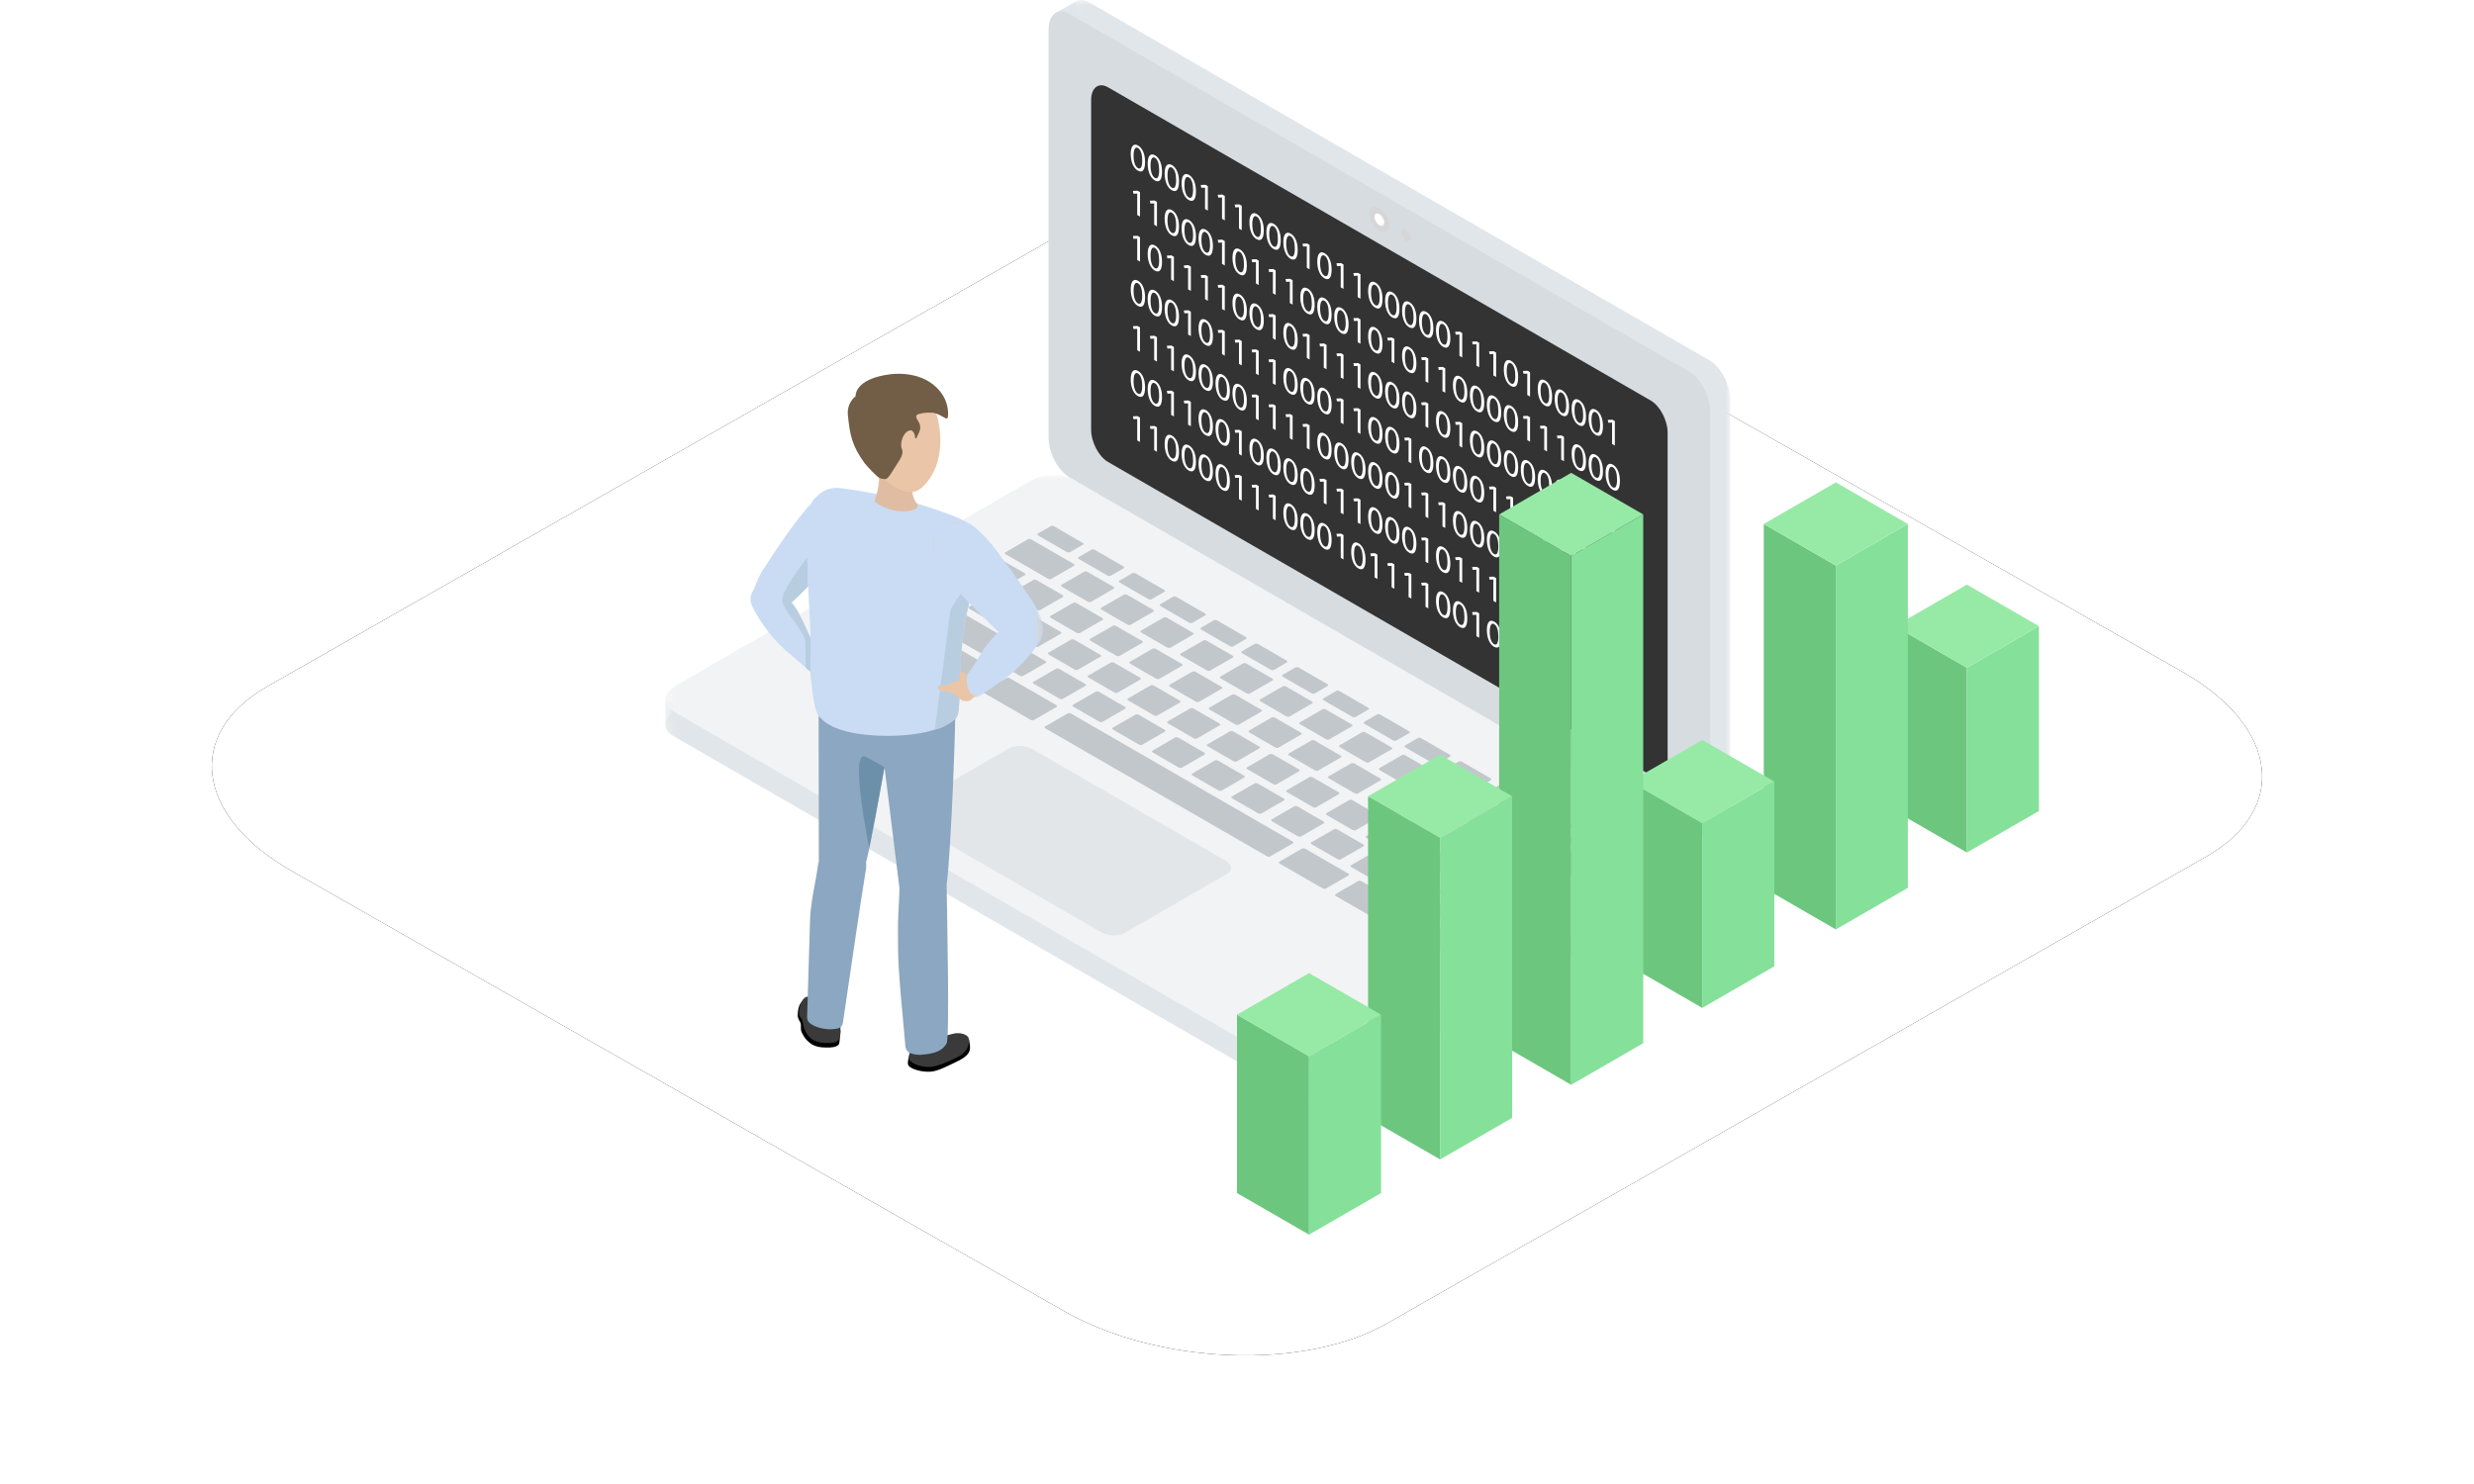 <svg xmlns="http://www.w3.org/2000/svg" xmlns:xlink="http://www.w3.org/1999/xlink" width="250" height="150" viewBox="0 0 250 150"><defs><polygon id="c" points="0 0 3.447 0 3.447 2.48 0 2.48"/><polygon id="e" points="0 0 104.776 0 104.776 60.492 0 60.492"/><polygon id="g" points="0 0 66.861 0 66.861 83.507 0 83.507"/><polygon id="i" points="0 0 104.776 0 104.776 60.492 0 60.492"/><polygon id="k" points="0 0 11.433 0 11.433 17.987 0 17.987"/><filter id="b" width="117.4%" height="130.5%" x="-8.7%" y="-15.3%" filterUnits="objectBoundingBox"><feOffset in="SourceAlpha" result="shadowOffsetOuter1"/><feGaussianBlur in="shadowOffsetOuter1" result="shadowBlurOuter1" stdDeviation="6"/><feColorMatrix in="shadowBlurOuter1" values="0 0 0 0 0.216 0 0 0 0 0.561 0 0 0 0 0.749 0 0 0 0.15 0"/></filter><path id="a" d="M29.418,88.003 L107.394,132.449 C116.946,137.953 131.751,138.551 140.157,133.77 L222.941,86.587 C231.315,81.806 230.264,73.47 220.585,67.934 L142.513,23.551 C132.802,18.047 118.156,17.449 109.75,22.23 L26.966,69.413 C18.72,74.131 19.739,82.467 29.418,88.003 Z"/></defs><g fill="none" fill-rule="evenodd"><rect width="250" height="150"/><use xlink:href="#a" fill="#000" filter="url(#b)"/><use xlink:href="#a" fill="#FFF"/><g transform="matrix(-1 0 0 1 174.847 0)"><path fill="#E1E6EA" d="M2.848,85.916 L2.848,88.2 C2.848,88.2 6.705,87.892 6.5,87.851 C6.294,87.809 2.848,85.916 2.848,85.916"/><g transform="translate(104.177 70.764)"><mask id="d" fill="#fff"><use xlink:href="#c"/></mask><polygon fill="#E1E6EA" points="3.447 0 3.447 2.48 0 1.24" mask="url(#d)"/></g><g transform="translate(2.848 50.508)"><mask id="f" fill="#fff"><use xlink:href="#e"/></mask><path fill="#E1E6EA" d="M41.332,60.043 L103.998,23.863 C104.517,23.563 104.774,23.16 104.776,22.737 C104.779,22.221 104.405,21.676 103.673,21.254 L67.963,0.636 C66.631,-0.132 64.597,-0.217 63.444,0.449 L0.778,36.629 C-0.375,37.295 -0.23,38.469 1.103,39.238 L36.813,59.856 C38.145,60.625 40.179,60.709 41.332,60.043" mask="url(#f)"/></g><polygon fill="#E1E6EA" points=".773 83.388 2.803 84.537 2.848 81.15"/><polygon fill="#E1E6EA" points="66.246 .217 68.233 1.343 65.073 3.38"/><mask id="h" fill="#fff"><use xlink:href="#g"/></mask><path fill="#E1E6EA" d="M2.097,83.257 L64.763,47.077 C65.916,46.411 66.861,44.608 66.861,43.07 L66.861,1.835 C66.861,0.297 65.916,-0.416 64.763,0.25 L2.097,36.43 C0.944,37.096 -0,38.899 -0,40.437 L-0,81.671 C-0,83.21 0.944,83.923 2.097,83.257" mask="url(#h)"/><g transform="translate(2.848 48.028)"><mask id="j" fill="#fff"><use xlink:href="#i"/></mask><path fill="#F2F3F4" d="M41.332,60.043 L103.998,23.863 C104.517,23.563 104.774,23.16 104.776,22.737 C104.779,22.221 104.405,21.676 103.673,21.254 L67.963,0.636 C66.631,-0.132 64.597,-0.217 63.444,0.449 L0.778,36.629 C-0.375,37.295 -0.23,38.469 1.103,39.238 L36.813,59.856 C38.145,60.625 40.179,60.709 41.332,60.043" mask="url(#j)"/></g><path fill="#D7DCE0" d="M4.126,84.412 L66.791,48.232 C67.945,47.566 68.889,45.762 68.889,44.224 L68.889,2.99 C68.889,1.452 67.945,0.738 66.791,1.404 L4.126,37.584 C2.972,38.25 2.028,40.053 2.028,41.592 L2.028,82.826 C2.028,84.364 2.972,85.078 4.126,84.412"/><path fill="#333" d="M8.038,78.358 L62.879,46.695 C63.818,46.153 64.587,44.685 64.587,43.433 L64.587,10.113 C64.587,8.861 63.818,8.28 62.879,8.823 L8.038,40.485 C7.099,41.027 6.331,42.495 6.331,43.747 L6.331,77.067 C6.331,78.319 7.099,78.9 8.038,78.358"/><g fill="#FFF" transform="matrix(-1 0 0 1 60.587 14.62)"><path d="M.289 1.114C.289 1.755.46 2.218.723 2.37 1.019 2.541 1.16 2.224 1.16 1.594 1.16.987 1.025.51.726.338.473.191.289.442.289 1.114M1.45 1.746C1.45 2.585 1.18 2.892.707 2.619.289 2.378.006 1.763 0 .943 0 .116.309-.162.743.089 1.193.349 1.45.96 1.45 1.746M2.003 2.103C2.003 2.745 2.174 3.208 2.437 3.36 2.733 3.531 2.874 3.213 2.874 2.584 2.874 1.976 2.739 1.5 2.44 1.327 2.187 1.181 2.003 1.431 2.003 2.103M3.163 2.735C3.163 3.574 2.894 3.881 2.42 3.608 2.003 3.367 1.72 2.752 1.714 1.932 1.714 1.105 2.023.828 2.456 1.078 2.907 1.338 3.163 1.949 3.163 2.735M3.717 3.093C3.717 3.734 3.888 4.197 4.151 4.349 4.447 4.52 4.588 4.203 4.588 3.573 4.588 2.966 4.453 2.489 4.154 2.317 3.901 2.17 3.717 2.421 3.717 3.093M4.877 3.724C4.877 4.564 4.608 4.871 4.134 4.598 3.717 4.357 3.434 3.742 3.427 2.922 3.427 2.094 3.736 1.817 4.17 2.068 4.621 2.328 4.877 2.939 4.877 3.724M5.43 4.082C5.43 4.724 5.601 5.187 5.864 5.338 6.16 5.509 6.302 5.192 6.302 4.562 6.302 3.955 6.167 3.478 5.868 3.306 5.614 3.16 5.43 3.41 5.43 4.082M6.591 4.714C6.591 5.553 6.321 5.86 5.848 5.587 5.43 5.346 5.148 4.731 5.141 3.911 5.141 3.084 5.45 2.807 5.884 3.057 6.334 3.317 6.591 3.928 6.591 4.714"/><polygon points="7.512 4.35 7.506 4.346 7.134 4.364 7.078 4.077 7.545 4.058 7.792 4.2 7.792 6.668 7.512 6.506"/><polygon points="9.226 5.34 9.219 5.336 8.848 5.353 8.792 5.066 9.259 5.047 9.505 5.19 9.505 7.657 9.226 7.496"/><polygon points="10.94 6.329 10.933 6.325 10.562 6.343 10.506 6.056 10.973 6.037 11.219 6.179 11.219 8.646 10.94 8.485"/><path d="M12.285 8.04C12.285 8.681 12.456 9.144 12.719 9.296 13.015 9.467 13.157 9.15 13.157 8.52 13.157 7.913 13.022 7.436 12.723 7.264 12.469 7.117 12.285 7.368 12.285 8.04M13.446 8.672C13.446 9.511 13.176 9.818 12.703 9.545 12.285 9.304 12.003 8.689 11.996 7.869 11.996 7.042 12.305 6.764 12.739 7.015 13.189 7.275 13.446 7.886 13.446 8.672M13.999 9.029C13.999 9.671 14.17 10.134 14.433 10.286 14.729 10.456 14.87 10.139 14.87 9.51 14.87 8.902 14.735 8.426 14.436 8.253 14.183 8.107 13.999 8.357 13.999 9.029M15.16 9.661C15.16 10.5 14.89 10.807 14.417 10.534 13.999 10.293 13.716 9.678 13.71 8.858 13.71 8.031 14.019 7.754 14.453 8.004 14.903 8.264 15.16 8.875 15.16 9.661M15.713 10.019C15.713 10.66 15.884 11.123 16.147 11.275 16.443 11.446 16.584 11.129 16.584 10.499 16.584 9.892 16.449 9.415 16.15 9.243 15.897 9.096 15.713 9.347 15.713 10.019M16.873 10.65C16.873 11.49 16.604 11.797 16.13 11.524 15.713 11.283 15.43 10.668 15.424 9.848 15.424 9.02 15.733 8.743 16.166 8.994 16.617 9.254 16.873 9.865 16.873 10.65"/><polygon points="17.795 10.287 17.788 10.283 17.417 10.3 17.361 10.014 17.828 9.994 18.074 10.137 18.074 12.604 17.795 12.443"/><path d="M19.14,11.997 C19.14,12.639 19.311,13.102 19.574,13.254 C19.87,13.425 20.012,13.108 20.012,12.478 C20.012,11.87 19.877,11.394 19.578,11.221 C19.324,11.075 19.14,11.325 19.14,11.997 M20.301,12.629 C20.301,13.468 20.031,13.776 19.558,13.502 C19.14,13.262 18.857,12.646 18.851,11.827 C18.851,10.999 19.16,10.722 19.594,10.973 C20.044,11.232 20.301,11.844 20.301,12.629"/><polygon points="21.222 12.266 21.216 12.262 20.844 12.279 20.788 11.992 21.255 11.973 21.502 12.116 21.502 14.583 21.222 14.422"/><polygon points="22.936 13.255 22.929 13.251 22.558 13.268 22.502 12.982 22.969 12.963 23.215 13.105 23.215 15.572 22.936 15.411"/><path d="M24.282 14.966C24.282 15.607 24.452 16.07 24.716 16.222 25.011 16.393 25.153 16.076 25.153 15.446 25.153 14.839 25.018 14.362 24.719 14.19 24.465 14.043 24.282 14.294 24.282 14.966M25.442 15.598C25.442 16.437 25.172 16.744 24.699 16.471 24.282 16.23 23.999 15.615 23.992 14.795 23.992 13.968 24.301 13.69 24.735 13.941 25.185 14.201 25.442 14.812 25.442 15.598M25.995 15.955C25.995 16.597 26.166 17.06 26.429 17.212 26.725 17.382 26.866 17.065 26.866 16.436 26.866 15.828 26.732 15.352 26.432 15.179 26.179 15.033 25.995 15.283 25.995 15.955M27.156 16.587C27.156 17.426 26.886 17.733 26.413 17.46 25.995 17.219 25.712 16.604 25.706 15.784 25.706 14.957 26.015 14.68 26.449 14.93 26.899 15.19 27.156 15.801 27.156 16.587M27.709 16.945C27.709 17.586 27.88 18.049 28.143 18.201 28.439 18.372 28.58 18.055 28.58 17.425 28.58 16.818 28.445 16.341 28.146 16.168 27.893 16.022 27.709 16.273 27.709 16.945M28.869 17.576C28.869 18.415 28.6 18.723 28.126 18.45 27.709 18.209 27.426 17.594 27.42 16.774 27.42 15.946 27.729 15.669 28.162 15.92 28.613 16.18 28.869 16.791 28.869 17.576M29.423 17.934C29.423 18.576 29.594 19.039 29.857 19.19 30.153 19.361 30.294 19.044 30.294 18.414 30.294 17.807 30.159 17.33 29.86 17.158 29.607 17.012 29.423 17.262 29.423 17.934M30.583 18.566C30.583 19.405 30.314 19.712 29.84 19.439 29.423 19.198 29.14 18.583 29.133 17.763 29.133 16.936 29.442 16.659 29.876 16.909 30.327 17.169 30.583 17.78 30.583 18.566M31.136 18.923C31.136 19.565 31.307 20.028 31.57 20.18 31.866 20.351 32.008 20.034 32.008 19.404 32.008 18.796 31.873 18.32 31.574 18.147 31.32 18.001 31.136 18.251 31.136 18.923M32.297 19.555C32.297 20.394 32.027 20.702 31.554 20.428 31.136 20.188 30.854 19.572 30.847 18.753 30.847 17.925 31.156 17.648 31.59 17.899 32.04 18.158 32.297 18.77 32.297 19.555"/><polygon points="33.218 19.192 33.212 19.188 32.84 19.205 32.784 18.918 33.251 18.899 33.498 19.042 33.498 21.509 33.218 21.348"/><polygon points="34.932 20.181 34.925 20.177 34.554 20.194 34.498 19.908 34.965 19.889 35.211 20.031 35.211 22.498 34.932 22.337"/><polygon points="36.646 21.171 36.639 21.167 36.268 21.184 36.212 20.897 36.679 20.878 36.925 21.021 36.925 23.488 36.646 23.327"/><path d="M37.991,22.881 C37.991,23.523 38.162,23.986 38.425,24.138 C38.721,24.308 38.863,23.991 38.863,23.362 C38.863,22.754 38.728,22.277 38.429,22.105 C38.175,21.959 37.991,22.209 37.991,22.881 M39.152,23.513 C39.152,24.352 38.882,24.659 38.409,24.386 C37.991,24.145 37.709,23.53 37.702,22.71 C37.702,21.883 38.011,21.606 38.445,21.856 C38.895,22.116 39.152,22.727 39.152,23.513"/><polygon points="40.073 23.149 40.067 23.146 39.695 23.163 39.639 22.876 40.106 22.857 40.353 23 40.353 25.467 40.073 25.305"/><path d="M41.419 24.86C41.419 25.502 41.59 25.965 41.853 26.116 42.149 26.287 42.29 25.97 42.29 25.34 42.29 24.733 42.155 24.256 41.856 24.084 41.603 23.938 41.419 24.188 41.419 24.86M42.579 25.492C42.579 26.331 42.31 26.638 41.836 26.365 41.419 26.124 41.136 25.509 41.13 24.689 41.13 23.862 41.439 23.585 41.872 23.835 42.323 24.095 42.579 24.706 42.579 25.492M43.133 25.849C43.133 26.491 43.303 26.954 43.567 27.106 43.863 27.277 44.004 26.959 44.004 26.33 44.004 25.722 43.869 25.246 43.57 25.073 43.317 24.927 43.133 25.177 43.133 25.849M44.293 26.481C44.293 27.32 44.024 27.628 43.55 27.354 43.133 27.113 42.85 26.498 42.843 25.678 42.843 24.851 43.152 24.574 43.586 24.824 44.037 25.084 44.293 25.696 44.293 26.481M44.846 26.839C44.846 27.481 45.017 27.944 45.28 28.095 45.576 28.266 45.718 27.949 45.718 27.319 45.718 26.712 45.583 26.235 45.284 26.063 45.03 25.916 44.846 26.167 44.846 26.839M46.007 27.471C46.007 28.31 45.737 28.617 45.264 28.344 44.846 28.103 44.563 27.488 44.557 26.668 44.557 25.841 44.866 25.564 45.3 25.814 45.75 26.074 46.007 26.685 46.007 27.471M46.56 27.828C46.56 28.47 46.731 28.933 46.994 29.085 47.29 29.256 47.431 28.938 47.431 28.309 47.431 27.701 47.296 27.225 46.997 27.052 46.744 26.906 46.56 27.156 46.56 27.828M47.72 28.46C47.72 29.299 47.451 29.607 46.978 29.333 46.56 29.092 46.277 28.477 46.271 27.657 46.271 26.83 46.58 26.553 47.013 26.803 47.464 27.063 47.72 27.675 47.72 28.46"/><polygon points="48.642 28.097 48.635 28.093 48.264 28.11 48.208 27.823 48.675 27.804 48.921 27.947 48.921 30.414 48.642 30.253"/><polygon points=".657 4.95 .651 4.946 .279 4.963 .223 4.677 .69 4.657 .937 4.8 .937 7.267 .657 7.106"/><polygon points="2.371 5.94 2.364 5.936 1.993 5.953 1.937 5.666 2.404 5.647 2.651 5.789 2.651 8.257 2.371 8.095"/><path d="M3.717 7.65C3.717 8.292 3.888 8.754 4.151 8.906 4.447 9.077 4.588 8.76 4.588 8.13 4.588 7.523 4.453 7.046 4.154 6.874 3.901 6.727 3.717 6.978 3.717 7.65M4.877 8.282C4.877 9.121 4.608 9.428 4.134 9.155 3.717 8.914 3.434 8.299 3.427 7.479 3.427 6.652 3.736 6.374 4.17 6.625 4.621 6.885 4.877 7.496 4.877 8.282M5.43 8.639C5.43 9.281 5.601 9.744 5.864 9.896 6.16 10.067 6.302 9.75 6.302 9.12 6.302 8.512 6.167 8.036 5.868 7.863 5.614 7.717 5.43 7.967 5.43 8.639M6.591 9.271C6.591 10.11 6.321 10.417 5.848 10.144 5.43 9.903 5.148 9.289 5.141 8.468 5.141 7.641 5.45 7.364 5.884 7.614 6.334 7.874 6.591 8.486 6.591 9.271M7.144 9.629C7.144 10.27 7.315 10.733 7.578 10.885 7.874 11.056 8.015 10.739 8.015 10.109 8.015 9.502 7.88 9.025 7.581 8.853 7.328 8.706 7.144 8.957 7.144 9.629M8.305 10.261C8.305 11.1 8.035 11.407 7.562 11.134 7.144 10.893 6.861 10.278 6.855 9.458 6.855 8.63 7.164 8.353 7.598 8.604 8.048 8.864 8.305 9.475 8.305 10.261"/><polygon points="9.226 9.897 9.219 9.893 8.848 9.911 8.792 9.624 9.259 9.604 9.505 9.747 9.505 12.214 9.226 12.053"/><path d="M10.572,11.608 C10.572,12.249 10.743,12.712 11.006,12.864 C11.302,13.035 11.443,12.718 11.443,12.088 C11.443,11.48 11.308,11.004 11.009,10.831 C10.756,10.685 10.572,10.936 10.572,11.608 M11.732,12.24 C11.732,13.078 11.463,13.386 10.989,13.112 C10.572,12.872 10.289,12.257 10.282,11.437 C10.282,10.609 10.591,10.332 11.025,10.583 C11.476,10.843 11.732,11.454 11.732,12.24"/><polygon points="12.654 11.876 12.647 11.872 12.276 11.889 12.22 11.603 12.686 11.583 12.933 11.726 12.933 14.193 12.654 14.032"/><polygon points="14.367 12.865 14.361 12.862 13.989 12.879 13.933 12.592 14.4 12.573 14.647 12.715 14.647 15.182 14.367 15.021"/><polygon points="16.081 13.855 16.074 13.851 15.703 13.868 15.647 13.582 16.114 13.562 16.36 13.705 16.36 16.172 16.081 16.011"/><path d="M17.427 15.565C17.427 16.207 17.597 16.67 17.861 16.822 18.156 16.992 18.298 16.676 18.298 16.046 18.298 15.438 18.163 14.962 17.864 14.789 17.61 14.643 17.427 14.893 17.427 15.565M18.587 16.197C18.587 17.036 18.317 17.343 17.844 17.07 17.427 16.829 17.144 16.215 17.137 15.394 17.137 14.567 17.446 14.29 17.88 14.54 18.331 14.8 18.587 15.412 18.587 16.197M19.14 16.555C19.14 17.196 19.311 17.659 19.574 17.811 19.87 17.982 20.012 17.665 20.012 17.035 20.012 16.428 19.877 15.951 19.578 15.779 19.324 15.632 19.14 15.883 19.14 16.555M20.301 17.187C20.301 18.026 20.031 18.333 19.558 18.06 19.14 17.819 18.857 17.204 18.851 16.384 18.851 15.556 19.16 15.279 19.594 15.53 20.044 15.79 20.301 16.401 20.301 17.187M20.854 17.544C20.854 18.186 21.025 18.649 21.288 18.8 21.584 18.971 21.725 18.654 21.725 18.024 21.725 17.417 21.59 16.941 21.291 16.768 21.038 16.622 20.854 16.872 20.854 17.544M22.014 18.176C22.014 19.015 21.745 19.322 21.272 19.049 20.854 18.808 20.571 18.193 20.565 17.373 20.565 16.546 20.874 16.269 21.307 16.519 21.758 16.779 22.014 17.391 22.014 18.176"/><polygon points="22.936 17.813 22.929 17.809 22.558 17.826 22.502 17.539 22.969 17.52 23.215 17.662 23.215 20.13 22.936 19.968"/><path d="M24.282,19.523 C24.282,20.165 24.452,20.628 24.716,20.779 C25.011,20.95 25.153,20.633 25.153,20.003 C25.153,19.396 25.018,18.92 24.719,18.747 C24.465,18.6 24.282,18.851 24.282,19.523 M25.442,20.155 C25.442,20.994 25.172,21.301 24.699,21.028 C24.282,20.787 23.999,20.172 23.992,19.352 C23.992,18.525 24.301,18.248 24.735,18.498 C25.185,18.758 25.442,19.369 25.442,20.155"/><polygon points="26.363 19.791 26.357 19.788 25.985 19.805 25.929 19.518 26.396 19.499 26.643 19.641 26.643 22.108 26.363 21.947"/><path d="M27.709,21.502 C27.709,22.143 27.88,22.606 28.143,22.758 C28.439,22.929 28.58,22.612 28.58,21.982 C28.58,21.375 28.445,20.898 28.146,20.726 C27.893,20.579 27.709,20.83 27.709,21.502 M28.869,22.134 C28.869,22.973 28.6,23.28 28.126,23.007 C27.709,22.766 27.426,22.151 27.42,21.331 C27.42,20.504 27.729,20.226 28.162,20.477 C28.613,20.737 28.869,21.348 28.869,22.134"/><polygon points="29.791 21.77 29.784 21.766 29.413 21.784 29.357 21.497 29.824 21.478 30.07 21.62 30.07 24.087 29.791 23.926"/><polygon points="31.505 22.76 31.498 22.756 31.127 22.773 31.071 22.486 31.537 22.467 31.784 22.61 31.784 25.077 31.505 24.915"/><path d="M32.85 24.47C32.85 25.112 33.021 25.575 33.284 25.726 33.58 25.897 33.721 25.58 33.721 24.95 33.721 24.343 33.586 23.867 33.287 23.694 33.034 23.548 32.85 23.798 32.85 24.47M34.011 25.102C34.011 25.941 33.741 26.248 33.268 25.975 32.85 25.734 32.567 25.119 32.561 24.299 32.561 23.472 32.87 23.195 33.304 23.445 33.754 23.705 34.011 24.317 34.011 25.102M34.564 25.46C34.564 26.101 34.735 26.564 34.998 26.716 35.294 26.887 35.435 26.57 35.435 25.94 35.435 25.332 35.3 24.856 35.001 24.683 34.748 24.537 34.564 24.788 34.564 25.46M35.724 26.092C35.724 26.93 35.455 27.238 34.981 26.964 34.564 26.724 34.281 26.109 34.275 25.289 34.275 24.461 34.584 24.184 35.017 24.435 35.468 24.694 35.724 25.306 35.724 26.092M36.278 26.449C36.278 27.091 36.449 27.554 36.712 27.705 37.008 27.876 37.149 27.559 37.149 26.929 37.149 26.322 37.014 25.846 36.715 25.673 36.462 25.526 36.278 25.777 36.278 26.449M37.438 27.081C37.438 27.92 37.169 28.227 36.695 27.954 36.278 27.713 35.995 27.098 35.988 26.278 35.988 25.451 36.297 25.174 36.731 25.424 37.182 25.684 37.438 26.295 37.438 27.081M37.991 27.439C37.991 28.08 38.162 28.543 38.425 28.695 38.721 28.866 38.863 28.549 38.863 27.919 38.863 27.311 38.728 26.835 38.429 26.662 38.175 26.516 37.991 26.767 37.991 27.439M39.152 28.07C39.152 28.909 38.882 29.217 38.409 28.943 37.991 28.702 37.709 28.088 37.702 27.267 37.702 26.44 38.011 26.163 38.445 26.413 38.895 26.673 39.152 27.285 39.152 28.07"/><polygon points="40.073 27.707 40.067 27.703 39.695 27.72 39.639 27.434 40.106 27.414 40.353 27.557 40.353 30.024 40.073 29.863"/><polygon points="41.787 28.696 41.78 28.692 41.409 28.71 41.353 28.423 41.82 28.404 42.066 28.546 42.066 31.013 41.787 30.852"/><polygon points="43.501 29.686 43.494 29.682 43.123 29.699 43.067 29.412 43.534 29.393 43.78 29.536 43.78 32.003 43.501 31.841"/><path d="M44.846 31.396C44.846 32.038 45.017 32.501 45.28 32.652 45.576 32.823 45.718 32.506 45.718 31.876 45.718 31.269 45.583 30.792 45.284 30.62 45.03 30.474 44.846 30.724 44.846 31.396M46.007 32.028C46.007 32.867 45.737 33.174 45.264 32.901 44.846 32.66 44.563 32.045 44.557 31.225 44.557 30.398 44.866 30.121 45.3 30.371 45.75 30.631 46.007 31.243 46.007 32.028M46.56 32.386C46.56 33.027 46.731 33.49 46.994 33.642 47.29 33.813 47.431 33.496 47.431 32.866 47.431 32.258 47.296 31.782 46.997 31.609 46.744 31.463 46.56 31.714 46.56 32.386M47.72 33.018C47.72 33.856 47.451 34.164 46.978 33.89 46.56 33.65 46.277 33.035 46.271 32.215 46.271 31.387 46.58 31.11 47.013 31.361 47.464 31.62 47.72 32.232 47.72 33.018M48.274 33.375C48.274 34.017 48.445 34.48 48.708 34.631 49.004 34.802 49.145 34.485 49.145 33.855 49.145 33.248 49.01 32.772 48.711 32.599 48.458 32.452 48.274 32.703 48.274 33.375M49.434 34.007C49.434 34.846 49.165 35.153 48.691 34.88 48.274 34.639 47.991 34.024 47.985 33.204 47.985 32.377 48.294 32.1 48.727 32.35 49.178 32.61 49.434 33.221 49.434 34.007"/><polygon points=".657 9.507 .651 9.503 .279 9.521 .223 9.234 .69 9.215 .937 9.357 .937 11.825 .657 11.663"/><path d="M2.003,11.218 C2.003,11.86 2.174,12.323 2.437,12.474 C2.733,12.645 2.874,12.328 2.874,11.698 C2.874,11.091 2.739,10.614 2.44,10.442 C2.187,10.295 2.003,10.546 2.003,11.218 M3.163,11.85 C3.163,12.689 2.894,12.996 2.42,12.723 C2.003,12.482 1.72,11.867 1.714,11.047 C1.714,10.22 2.023,9.943 2.456,10.193 C2.907,10.453 3.163,11.064 3.163,11.85"/><polygon points="4.085 11.486 4.078 11.482 3.707 11.499 3.651 11.213 4.118 11.194 4.364 11.336 4.364 13.803 4.085 13.642"/><polygon points="5.799 12.476 5.792 12.472 5.421 12.489 5.365 12.202 5.831 12.183 6.078 12.326 6.078 14.793 5.799 14.632"/><polygon points="7.512 13.465 7.506 13.461 7.134 13.478 7.078 13.192 7.545 13.173 7.792 13.315 7.792 15.782 7.512 15.621"/><polygon points="9.226 14.454 9.219 14.451 8.848 14.468 8.792 14.181 9.259 14.162 9.505 14.305 9.505 16.772 9.226 16.61"/><path d="M10.572 16.165C10.572 16.807 10.743 17.27 11.006 17.421 11.302 17.592 11.443 17.275 11.443 16.645 11.443 16.038 11.308 15.561 11.009 15.389 10.756 15.243 10.572 15.493 10.572 16.165M11.732 16.797C11.732 17.636 11.463 17.943 10.989 17.67 10.572 17.429 10.289 16.814 10.282 15.994 10.282 15.167 10.591 14.89 11.025 15.14 11.476 15.4 11.732 16.011 11.732 16.797M12.285 17.154C12.285 17.796 12.456 18.259 12.719 18.411 13.015 18.582 13.157 18.264 13.157 17.635 13.157 17.027 13.022 16.551 12.723 16.378 12.469 16.232 12.285 16.482 12.285 17.154M13.446 17.786C13.446 18.625 13.176 18.933 12.703 18.659 12.285 18.418 12.003 17.803 11.996 16.983 11.996 16.156 12.305 15.879 12.739 16.129 13.189 16.389 13.446 17.001 13.446 17.786"/><polygon points="14.367 17.423 14.361 17.419 13.989 17.436 13.933 17.149 14.4 17.13 14.647 17.273 14.647 19.74 14.367 19.579"/><path d="M15.713,19.133 C15.713,19.775 15.884,20.238 16.147,20.39 C16.443,20.561 16.584,20.243 16.584,19.614 C16.584,19.006 16.449,18.53 16.15,18.357 C15.897,18.211 15.713,18.461 15.713,19.133 M16.873,19.765 C16.873,20.604 16.604,20.912 16.13,20.638 C15.713,20.397 15.43,19.782 15.424,18.962 C15.424,18.135 15.733,17.858 16.166,18.108 C16.617,18.368 16.873,18.98 16.873,19.765"/><polygon points="17.795 19.402 17.788 19.398 17.417 19.415 17.361 19.128 17.828 19.109 18.074 19.252 18.074 21.719 17.795 21.558"/><polygon points="19.509 20.391 19.502 20.387 19.131 20.404 19.075 20.118 19.541 20.099 19.788 20.241 19.788 22.708 19.509 22.547"/><polygon points="21.222 21.38 21.216 21.377 20.844 21.394 20.788 21.107 21.255 21.088 21.502 21.231 21.502 23.698 21.222 23.536"/><polygon points="22.936 22.37 22.929 22.366 22.558 22.383 22.502 22.096 22.969 22.077 23.215 22.22 23.215 24.687 22.936 24.526"/><path d="M24.282 24.08C24.282 24.722 24.452 25.185 24.716 25.337 25.011 25.508 25.153 25.19 25.153 24.561 25.153 23.953 25.018 23.477 24.719 23.304 24.465 23.158 24.282 23.408 24.282 24.08M25.442 24.712C25.442 25.551 25.172 25.859 24.699 25.585 24.282 25.344 23.999 24.729 23.992 23.909 23.992 23.082 24.301 22.805 24.735 23.055 25.185 23.315 25.442 23.927 25.442 24.712M25.995 25.07C25.995 25.712 26.166 26.174 26.429 26.326 26.725 26.497 26.866 26.18 26.866 25.55 26.866 24.943 26.732 24.466 26.432 24.294 26.179 24.147 25.995 24.398 25.995 25.07M27.156 25.702C27.156 26.541 26.886 26.848 26.413 26.575 25.995 26.334 25.712 25.719 25.706 24.899 25.706 24.072 26.015 23.794 26.449 24.045 26.899 24.305 27.156 24.916 27.156 25.702M27.709 26.059C27.709 26.701 27.88 27.164 28.143 27.316 28.439 27.487 28.58 27.169 28.58 26.54 28.58 25.932 28.445 25.456 28.146 25.283 27.893 25.137 27.709 25.387 27.709 26.059M28.869 26.691C28.869 27.53 28.6 27.837 28.126 27.564 27.709 27.323 27.426 26.708 27.42 25.888 27.42 25.061 27.729 24.784 28.162 25.034 28.613 25.294 28.869 25.905 28.869 26.691"/><polygon points="29.791 26.327 29.784 26.324 29.413 26.341 29.357 26.054 29.824 26.035 30.07 26.178 30.07 28.645 29.791 28.483"/><path d="M31.136,28.038 C31.136,28.68 31.307,29.143 31.57,29.295 C31.866,29.465 32.008,29.148 32.008,28.518 C32.008,27.911 31.873,27.434 31.574,27.262 C31.32,27.116 31.136,27.366 31.136,28.038 M32.297,28.67 C32.297,29.509 32.027,29.816 31.554,29.543 C31.136,29.302 30.854,28.687 30.847,27.867 C30.847,27.04 31.156,26.763 31.59,27.013 C32.04,27.273 32.297,27.884 32.297,28.67"/><polygon points="33.218 28.306 33.212 28.303 32.84 28.32 32.784 28.033 33.251 28.014 33.498 28.156 33.498 30.624 33.218 30.462"/><path d="M34.564 30.017C34.564 30.659 34.735 31.122 34.998 31.273 35.294 31.444 35.435 31.127 35.435 30.497 35.435 29.89 35.3 29.413 35.001 29.241 34.748 29.094 34.564 29.345 34.564 30.017M35.724 30.649C35.724 31.488 35.455 31.795 34.981 31.522 34.564 31.281 34.281 30.666 34.275 29.846 34.275 29.019 34.584 28.742 35.017 28.992 35.468 29.252 35.724 29.863 35.724 30.649M36.278 31.006C36.278 31.648 36.449 32.111 36.712 32.263 37.008 32.434 37.149 32.116 37.149 31.487 37.149 30.879 37.014 30.403 36.715 30.23 36.462 30.084 36.278 30.334 36.278 31.006M37.438 31.638C37.438 32.477 37.169 32.785 36.695 32.511 36.278 32.27 35.995 31.655 35.988 30.835 35.988 30.008 36.297 29.731 36.731 29.981 37.182 30.241 37.438 30.853 37.438 31.638M37.991 31.996C37.991 32.638 38.162 33.1 38.425 33.252 38.721 33.423 38.863 33.106 38.863 32.476 38.863 31.869 38.728 31.392 38.429 31.22 38.175 31.073 37.991 31.324 37.991 31.996M39.152 32.628C39.152 33.467 38.882 33.774 38.409 33.501 37.991 33.26 37.709 32.645 37.702 31.825 37.702 30.998 38.011 30.72 38.445 30.971 38.895 31.231 39.152 31.842 39.152 32.628M39.705 32.985C39.705 33.627 39.876 34.09 40.139 34.242 40.435 34.413 40.576 34.095 40.576 33.466 40.576 32.858 40.441 32.382 40.142 32.209 39.889 32.063 39.705 32.313 39.705 32.985M40.866 33.617C40.866 34.456 40.596 34.763 40.123 34.49 39.705 34.249 39.422 33.634 39.416 32.814 39.416 31.987 39.725 31.71 40.159 31.96 40.609 32.22 40.866 32.831 40.866 33.617M41.419 33.975C41.419 34.616 41.59 35.079 41.853 35.231 42.149 35.402 42.29 35.085 42.29 34.455 42.29 33.848 42.155 33.371 41.856 33.199 41.603 33.052 41.419 33.303 41.419 33.975M42.579 34.606C42.579 35.446 42.31 35.753 41.836 35.48 41.419 35.239 41.136 34.624 41.13 33.804 41.13 32.976 41.439 32.699 41.872 32.95 42.323 33.21 42.579 33.821 42.579 34.606M43.133 34.964C43.133 35.606 43.303 36.069 43.567 36.221 43.863 36.391 44.004 36.074 44.004 35.444 44.004 34.837 43.869 34.36 43.57 34.188 43.317 34.042 43.133 34.292 43.133 34.964M44.293 35.596C44.293 36.435 44.024 36.742 43.55 36.469 43.133 36.228 42.85 35.613 42.843 34.793 42.843 33.966 43.152 33.689 43.586 33.939 44.037 34.199 44.293 34.81 44.293 35.596"/><polygon points="45.215 35.232 45.208 35.228 44.837 35.246 44.781 34.959 45.247 34.94 45.494 35.082 45.494 37.55 45.215 37.388"/><polygon points="46.928 36.222 46.922 36.218 46.55 36.235 46.494 35.948 46.961 35.929 47.208 36.072 47.208 38.539 46.928 38.378"/><polygon points="48.642 37.211 48.635 37.207 48.264 37.225 48.208 36.938 48.675 36.919 48.921 37.061 48.921 39.528 48.642 39.367"/><path d="M.289 14.786C.289 15.427.46 15.89.723 16.042 1.019 16.213 1.16 15.896 1.16 15.266 1.16 14.659 1.025 14.182.726 14.01.473 13.863.289 14.114.289 14.786M1.45 15.418C1.45 16.257 1.18 16.564.707 16.291.289 16.05.006 15.435 0 14.615 0 13.787.309 13.51.743 13.761 1.193 14.021 1.45 14.632 1.45 15.418M2.003 15.775C2.003 16.417 2.174 16.88 2.437 17.031 2.733 17.202 2.874 16.885 2.874 16.255 2.874 15.648 2.739 15.172 2.44 14.999 2.187 14.853 2.003 15.103 2.003 15.775M3.163 16.407C3.163 17.246 2.894 17.553 2.42 17.28 2.003 17.039 1.72 16.424 1.714 15.604 1.714 14.777 2.023 14.5 2.456 14.75 2.907 15.01 3.163 15.622 3.163 16.407M3.717 16.765C3.717 17.406 3.888 17.869 4.151 18.021 4.447 18.192 4.588 17.875 4.588 17.245 4.588 16.637 4.453 16.161 4.154 15.988 3.901 15.842 3.717 16.093 3.717 16.765M4.877 17.397C4.877 18.235 4.608 18.543 4.134 18.269 3.717 18.029 3.434 17.414 3.427 16.594 3.427 15.766 3.736 15.489 4.17 15.74 4.621 15.999 4.877 16.611 4.877 17.397"/><polygon points="5.799 17.033 5.792 17.029 5.421 17.046 5.365 16.76 5.831 16.74 6.078 16.883 6.078 19.35 5.799 19.189"/><path d="M7.144,18.744 C7.144,19.385 7.315,19.848 7.578,20 C7.874,20.171 8.015,19.854 8.015,19.224 C8.015,18.616 7.88,18.14 7.581,17.967 C7.328,17.821 7.144,18.072 7.144,18.744 M8.305,19.375 C8.305,20.214 8.035,20.522 7.562,20.248 C7.144,20.007 6.861,19.393 6.855,18.572 C6.855,17.745 7.164,17.468 7.598,17.718 C8.048,17.978 8.305,18.59 8.305,19.375"/><polygon points="9.226 19.012 9.219 19.008 8.848 19.025 8.792 18.739 9.259 18.719 9.505 18.862 9.505 21.329 9.226 21.168"/><polygon points="10.94 20.001 10.933 19.997 10.562 20.015 10.506 19.728 10.973 19.709 11.219 19.851 11.219 22.318 10.94 22.157"/><polygon points="12.654 20.991 12.647 20.987 12.276 21.004 12.22 20.717 12.686 20.698 12.933 20.841 12.933 23.308 12.654 23.146"/><polygon points="14.367 21.98 14.361 21.976 13.989 21.994 13.933 21.707 14.4 21.687 14.647 21.83 14.647 24.297 14.367 24.136"/><path d="M15.713 23.691C15.713 24.332 15.884 24.795 16.147 24.947 16.443 25.118 16.584 24.801 16.584 24.171 16.584 23.563 16.449 23.087 16.15 22.914 15.897 22.768 15.713 23.019 15.713 23.691M16.873 24.323C16.873 25.161 16.604 25.469 16.13 25.195 15.713 24.955 15.43 24.34 15.424 23.52 15.424 22.692 15.733 22.415 16.166 22.666 16.617 22.925 16.873 23.537 16.873 24.323M17.427 24.68C17.427 25.322 17.597 25.785 17.861 25.936 18.156 26.107 18.298 25.79 18.298 25.16 18.298 24.553 18.163 24.077 17.864 23.904 17.61 23.757 17.427 24.008 17.427 24.68M18.587 25.312C18.587 26.151 18.317 26.458 17.844 26.185 17.427 25.944 17.144 25.329 17.137 24.509 17.137 23.682 17.446 23.405 17.88 23.655 18.331 23.915 18.587 24.526 18.587 25.312M19.14 25.67C19.14 26.311 19.311 26.774 19.574 26.926 19.87 27.097 20.012 26.78 20.012 26.15 20.012 25.542 19.877 25.066 19.578 24.893 19.324 24.747 19.14 24.998 19.14 25.67M20.301 26.301C20.301 27.14 20.031 27.448 19.558 27.174 19.14 26.933 18.857 26.319 18.851 25.498 18.851 24.671 19.16 24.394 19.594 24.644 20.044 24.904 20.301 25.516 20.301 26.301"/><polygon points="21.222 25.938 21.216 25.934 20.844 25.951 20.788 25.665 21.255 25.645 21.502 25.788 21.502 28.255 21.222 28.094"/><polygon points="22.936 26.927 22.929 26.923 22.558 26.941 22.502 26.654 22.969 26.635 23.215 26.777 23.215 29.244 22.936 29.083"/><path d="M24.282 28.638C24.282 29.279 24.452 29.742 24.716 29.894 25.011 30.065 25.153 29.748 25.153 29.118 25.153 28.511 25.018 28.034 24.719 27.861 24.465 27.715 24.282 27.966 24.282 28.638M25.442 29.27C25.442 30.108 25.172 30.416 24.699 30.142 24.282 29.902 23.999 29.287 23.992 28.467 23.992 27.639 24.301 27.362 24.735 27.613 25.185 27.873 25.442 28.484 25.442 29.27M25.995 29.627C25.995 30.269 26.166 30.732 26.429 30.883 26.725 31.054 26.866 30.737 26.866 30.107 26.866 29.5 26.732 29.024 26.432 28.851 26.179 28.704 25.995 28.955 25.995 29.627M27.156 30.259C27.156 31.098 26.886 31.405 26.413 31.132 25.995 30.891 25.712 30.276 25.706 29.456 25.706 28.629 26.015 28.352 26.449 28.602 26.899 28.862 27.156 29.474 27.156 30.259"/><polygon points="28.077 29.896 28.07 29.892 27.699 29.909 27.643 29.622 28.11 29.603 28.357 29.745 28.357 32.213 28.077 32.051"/><path d="M29.423 31.606C29.423 32.248 29.594 32.71 29.857 32.862 30.153 33.033 30.294 32.716 30.294 32.086 30.294 31.479 30.159 31.002 29.86 30.83 29.607 30.683 29.423 30.934 29.423 31.606M30.583 32.238C30.583 33.077 30.314 33.384 29.84 33.111 29.423 32.87 29.14 32.255 29.133 31.435 29.133 30.608 29.442 30.331 29.876 30.581 30.327 30.841 30.583 31.452 30.583 32.238M31.136 32.596C31.136 33.237 31.307 33.7 31.57 33.852 31.866 34.023 32.008 33.706 32.008 33.076 32.008 32.468 31.873 31.992 31.574 31.819 31.32 31.673 31.136 31.924 31.136 32.596M32.297 33.227C32.297 34.066 32.027 34.374 31.554 34.1 31.136 33.859 30.854 33.245 30.847 32.424 30.847 31.597 31.156 31.32 31.59 31.57 32.04 31.83 32.297 32.442 32.297 33.227M32.85 33.585C32.85 34.226 33.021 34.689 33.284 34.841 33.58 35.012 33.721 34.695 33.721 34.065 33.721 33.458 33.586 32.981 33.287 32.809 33.034 32.662 32.85 32.913 32.85 33.585M34.011 34.217C34.011 35.056 33.741 35.363 33.268 35.09 32.85 34.849 32.567 34.234 32.561 33.414 32.561 32.586 32.87 32.309 33.304 32.56 33.754 32.82 34.011 33.431 34.011 34.217M34.564 34.574C34.564 35.216 34.735 35.679 34.998 35.831 35.294 36.001 35.435 35.685 35.435 35.055 35.435 34.447 35.3 33.971 35.001 33.798 34.748 33.652 34.564 33.902 34.564 34.574M35.724 35.206C35.724 36.045 35.455 36.352 34.981 36.079 34.564 35.838 34.281 35.223 34.275 34.403 34.275 33.576 34.584 33.299 35.017 33.549 35.468 33.809 35.724 34.421 35.724 35.206"/><polygon points="36.646 34.843 36.639 34.839 36.268 34.856 36.212 34.569 36.679 34.55 36.925 34.692 36.925 37.16 36.646 36.998"/><polygon points="38.36 35.832 38.353 35.828 37.982 35.845 37.926 35.559 38.392 35.539 38.639 35.682 38.639 38.149 38.36 37.988"/><polygon points="40.073 36.822 40.067 36.818 39.695 36.835 39.639 36.548 40.106 36.529 40.353 36.671 40.353 39.139 40.073 38.977"/><path d="M41.419 38.532C41.419 39.174 41.59 39.636 41.853 39.788 42.149 39.959 42.29 39.642 42.29 39.012 42.29 38.405 42.155 37.928 41.856 37.756 41.603 37.609 41.419 37.86 41.419 38.532M42.579 39.164C42.579 40.003 42.31 40.31 41.836 40.037 41.419 39.796 41.136 39.181 41.13 38.361 41.13 37.534 41.439 37.256 41.872 37.507 42.323 37.767 42.579 38.378 42.579 39.164M43.133 39.521C43.133 40.163 43.303 40.626 43.567 40.778 43.863 40.949 44.004 40.632 44.004 40.002 44.004 39.394 43.869 38.918 43.57 38.745 43.317 38.599 43.133 38.849 43.133 39.521M44.293 40.153C44.293 40.992 44.024 41.299 43.55 41.026 43.133 40.785 42.85 40.171 42.843 39.35 42.843 38.523 43.152 38.246 43.586 38.496 44.037 38.756 44.293 39.368 44.293 40.153M44.846 40.511C44.846 41.152 45.017 41.615 45.28 41.767 45.576 41.938 45.718 41.621 45.718 40.991 45.718 40.384 45.583 39.907 45.284 39.735 45.03 39.588 44.846 39.839 44.846 40.511M46.007 41.143C46.007 41.982 45.737 42.289 45.264 42.016 44.846 41.775 44.563 41.16 44.557 40.34 44.557 39.512 44.866 39.235 45.3 39.486 45.75 39.746 46.007 40.357 46.007 41.143"/><polygon points="46.928 40.779 46.922 40.775 46.55 40.793 46.494 40.506 46.961 40.487 47.208 40.629 47.208 43.096 46.928 42.935"/><path d="M48.274,42.49 C48.274,43.131 48.445,43.594 48.708,43.746 C49.004,43.917 49.145,43.6 49.145,42.97 C49.145,42.363 49.01,41.886 48.711,41.713 C48.458,41.567 48.274,41.818 48.274,42.49 M49.434,43.122 C49.434,43.96 49.165,44.268 48.691,43.994 C48.274,43.754 47.991,43.139 47.985,42.319 C47.985,41.491 48.294,41.214 48.727,41.465 C49.178,41.725 49.434,42.336 49.434,43.122"/><polygon points=".657 18.622 .651 18.618 .279 18.636 .223 18.349 .69 18.329 .937 18.472 .937 20.939 .657 20.778"/><polygon points="2.371 19.612 2.364 19.608 1.993 19.625 1.937 19.338 2.404 19.319 2.651 19.461 2.651 21.929 2.371 21.767"/><polygon points="4.085 20.601 4.078 20.597 3.707 20.614 3.651 20.328 4.118 20.308 4.364 20.451 4.364 22.918 4.085 22.757"/><path d="M5.43 22.312C5.43 22.953 5.601 23.416 5.864 23.568 6.16 23.739 6.302 23.422 6.302 22.792 6.302 22.184 6.167 21.708 5.868 21.535 5.614 21.389 5.43 21.64 5.43 22.312M6.591 22.944C6.591 23.782 6.321 24.09 5.848 23.816 5.43 23.575 5.148 22.961 5.141 22.14 5.141 21.313 5.45 21.036 5.884 21.286 6.334 21.546 6.591 22.158 6.591 22.944M7.144 23.301C7.144 23.942 7.315 24.405 7.578 24.557 7.874 24.728 8.015 24.411 8.015 23.781 8.015 23.174 7.88 22.697 7.581 22.525 7.328 22.378 7.144 22.629 7.144 23.301M8.305 23.933C8.305 24.772 8.035 25.079 7.562 24.806 7.144 24.565 6.861 23.95 6.855 23.13 6.855 22.303 7.164 22.025 7.598 22.276 8.048 22.536 8.305 23.147 8.305 23.933M8.858 24.29C8.858 24.932 9.029 25.395 9.292 25.547 9.588 25.718 9.729 25.401 9.729 24.771 9.729 24.163 9.594 23.687 9.295 23.514 9.042 23.368 8.858 23.618 8.858 24.29M10.018 24.922C10.018 25.761 9.749 26.068 9.275 25.795 8.858 25.554 8.575 24.94 8.569 24.119 8.569 23.292 8.878 23.015 9.311 23.265 9.762 23.525 10.018 24.137 10.018 24.922M10.572 25.28C10.572 25.921 10.743 26.384 11.006 26.536 11.302 26.707 11.443 26.39 11.443 25.76 11.443 25.153 11.308 24.676 11.009 24.504 10.756 24.357 10.572 24.608 10.572 25.28M11.732 25.912C11.732 26.751 11.463 27.058 10.989 26.785 10.572 26.544 10.289 25.929 10.282 25.109 10.282 24.281 10.591 24.004 11.025 24.255 11.476 24.515 11.732 25.126 11.732 25.912"/><polygon points="12.654 25.548 12.647 25.544 12.276 25.562 12.22 25.275 12.686 25.255 12.933 25.398 12.933 27.865 12.654 27.704"/><polygon points="14.367 26.538 14.361 26.534 13.989 26.551 13.933 26.264 14.4 26.245 14.647 26.387 14.647 28.855 14.367 28.693"/><polygon points="16.081 27.527 16.074 27.523 15.703 27.54 15.647 27.254 16.114 27.234 16.36 27.377 16.36 29.844 16.081 29.683"/><polygon points="17.795 28.516 17.788 28.513 17.417 28.53 17.361 28.243 17.828 28.224 18.074 28.366 18.074 30.833 17.795 30.672"/><path d="M19.14 30.227C19.14 30.868 19.311 31.331 19.574 31.483 19.87 31.654 20.012 31.337 20.012 30.707 20.012 30.1 19.877 29.623 19.578 29.451 19.324 29.304 19.14 29.555 19.14 30.227M20.301 30.859C20.301 31.698 20.031 32.005 19.558 31.732 19.14 31.491 18.857 30.876 18.851 30.056 18.851 29.229 19.16 28.951 19.594 29.202 20.044 29.462 20.301 30.073 20.301 30.859M20.854 31.216C20.854 31.858 21.025 32.321 21.288 32.473 21.584 32.643 21.725 32.327 21.725 31.697 21.725 31.089 21.59 30.613 21.291 30.44 21.038 30.294 20.854 30.544 20.854 31.216M22.014 31.848C22.014 32.687 21.745 32.994 21.272 32.721 20.854 32.48 20.571 31.866 20.565 31.045 20.565 30.218 20.874 29.941 21.307 30.191 21.758 30.451 22.014 31.063 22.014 31.848M22.568 32.206C22.568 32.847 22.739 33.31 23.002 33.462 23.298 33.633 23.439 33.316 23.439 32.686 23.439 32.079 23.304 31.602 23.005 31.429 22.752 31.283 22.568 31.534 22.568 32.206M23.728 32.838C23.728 33.676 23.459 33.984 22.985 33.711 22.568 33.47 22.285 32.855 22.279 32.035 22.279 31.207 22.588 30.93 23.021 31.181 23.472 31.441 23.728 32.052 23.728 32.838M24.282 33.195C24.282 33.837 24.452 34.3 24.716 34.451 25.011 34.622 25.153 34.305 25.153 33.675 25.153 33.068 25.018 32.592 24.719 32.419 24.465 32.273 24.282 32.523 24.282 33.195M25.442 33.827C25.442 34.666 25.172 34.973 24.699 34.7 24.282 34.459 23.999 33.844 23.992 33.024 23.992 32.197 24.301 31.92 24.735 32.17 25.185 32.43 25.442 33.042 25.442 33.827M25.995 34.185C25.995 34.826 26.166 35.289 26.429 35.441 26.725 35.612 26.866 35.295 26.866 34.665 26.866 34.057 26.732 33.581 26.432 33.408 26.179 33.262 25.995 33.513 25.995 34.185M27.156 34.817C27.156 35.655 26.886 35.963 26.413 35.689 25.995 35.449 25.712 34.834 25.706 34.014 25.706 33.186 26.015 32.909 26.449 33.16 26.899 33.42 27.156 34.031 27.156 34.817"/><polygon points="28.077 34.453 28.07 34.449 27.699 34.466 27.643 34.18 28.11 34.16 28.357 34.303 28.357 36.77 28.077 36.609"/><polygon points="29.791 35.442 29.784 35.439 29.413 35.456 29.357 35.169 29.824 35.15 30.07 35.292 30.07 37.759 29.791 37.598"/><polygon points="31.505 36.432 31.498 36.428 31.127 36.445 31.071 36.159 31.537 36.139 31.784 36.282 31.784 38.749 31.505 38.588"/><path d="M32.85 38.142C32.85 38.784 33.021 39.247 33.284 39.399 33.58 39.569 33.721 39.253 33.721 38.623 33.721 38.015 33.586 37.539 33.287 37.366 33.034 37.22 32.85 37.47 32.85 38.142M34.011 38.774C34.011 39.613 33.741 39.92 33.268 39.647 32.85 39.406 32.567 38.792 32.561 37.971 32.561 37.144 32.87 36.867 33.304 37.117 33.754 37.377 34.011 37.989 34.011 38.774M34.564 39.132C34.564 39.773 34.735 40.236 34.998 40.388 35.294 40.559 35.435 40.242 35.435 39.612 35.435 39.005 35.3 38.528 35.001 38.355 34.748 38.209 34.564 38.46 34.564 39.132M35.724 39.764C35.724 40.602 35.455 40.91 34.981 40.637 34.564 40.396 34.281 39.781 34.275 38.961 34.275 38.133 34.584 37.856 35.017 38.107 35.468 38.367 35.724 38.978 35.724 39.764M36.278 40.121C36.278 40.763 36.449 41.226 36.712 41.377 37.008 41.548 37.149 41.231 37.149 40.601 37.149 39.994 37.014 39.518 36.715 39.345 36.462 39.199 36.278 39.449 36.278 40.121M37.438 40.753C37.438 41.592 37.169 41.899 36.695 41.626 36.278 41.385 35.995 40.77 35.988 39.95 35.988 39.123 36.297 38.846 36.731 39.096 37.182 39.356 37.438 39.968 37.438 40.753"/><polygon points="38.36 40.39 38.353 40.386 37.982 40.403 37.926 40.116 38.392 40.097 38.639 40.239 38.639 42.707 38.36 42.545"/><path d="M39.705,42.1 C39.705,42.742 39.876,43.205 40.139,43.356 C40.435,43.527 40.576,43.21 40.576,42.58 C40.576,41.973 40.441,41.497 40.142,41.324 C39.889,41.177 39.705,41.428 39.705,42.1 M40.866,42.732 C40.866,43.571 40.596,43.878 40.123,43.605 C39.705,43.364 39.422,42.749 39.416,41.929 C39.416,41.102 39.725,40.825 40.159,41.075 C40.609,41.335 40.866,41.946 40.866,42.732"/><polygon points="41.787 42.368 41.78 42.365 41.409 42.382 41.353 42.095 41.82 42.076 42.066 42.218 42.066 44.685 41.787 44.524"/><polygon points="43.501 43.358 43.494 43.354 43.123 43.371 43.067 43.085 43.534 43.065 43.78 43.208 43.78 45.675 43.501 45.514"/><polygon points="45.215 44.347 45.208 44.343 44.837 44.361 44.781 44.074 45.247 44.055 45.494 44.197 45.494 46.664 45.215 46.503"/><path d="M46.56 46.058C46.56 46.699 46.731 47.162 46.994 47.314 47.29 47.485 47.431 47.168 47.431 46.538 47.431 45.931 47.296 45.454 46.997 45.281 46.744 45.135 46.56 45.386 46.56 46.058M47.72 46.69C47.72 47.528 47.451 47.836 46.978 47.563 46.56 47.322 46.277 46.707 46.271 45.887 46.271 45.059 46.58 44.782 47.013 45.033 47.464 45.293 47.72 45.904 47.72 46.69M48.274 47.047C48.274 47.689 48.445 48.152 48.708 48.303 49.004 48.474 49.145 48.157 49.145 47.527 49.145 46.92 49.01 46.444 48.711 46.271 48.458 46.125 48.274 46.375 48.274 47.047M49.434 47.679C49.434 48.518 49.165 48.825 48.691 48.552 48.274 48.311 47.991 47.696 47.985 46.876 47.985 46.049 48.294 45.772 48.727 46.022 49.178 46.282 49.434 46.894 49.434 47.679M.289 23.9C.289 24.542.46 25.005.723 25.157 1.019 25.328 1.16 25.011 1.16 24.381 1.16 23.774 1.025 23.297.726 23.124.473 22.978.289 23.228.289 23.9M1.45 24.532C1.45 25.371 1.18 25.679.707 25.405.289 25.165.006 24.55 0 23.73 0 22.902.309 22.625.743 22.876 1.193 23.136 1.45 23.747 1.45 24.532M2.003 24.89C2.003 25.532 2.174 25.995 2.437 26.146 2.733 26.317 2.874 26 2.874 25.37 2.874 24.763 2.739 24.286 2.44 24.114 2.187 23.968 2.003 24.218 2.003 24.89M3.163 25.522C3.163 26.361 2.894 26.668 2.42 26.395 2.003 26.154 1.72 25.539 1.714 24.719 1.714 23.892 2.023 23.615 2.456 23.865 2.907 24.125 3.163 24.736 3.163 25.522"/><polygon points="4.085 25.158 4.078 25.154 3.707 25.172 3.651 24.885 4.118 24.866 4.364 25.008 4.364 27.476 4.085 27.314"/><polygon points="5.799 26.148 5.792 26.144 5.421 26.161 5.365 25.874 5.831 25.855 6.078 25.998 6.078 28.465 5.799 28.304"/><path d="M7.144 27.858C7.144 28.5 7.315 28.963 7.578 29.115 7.874 29.286 8.015 28.968 8.015 28.339 8.015 27.731 7.88 27.255 7.581 27.082 7.328 26.936 7.144 27.186 7.144 27.858M8.305 28.49C8.305 29.329 8.035 29.637 7.562 29.363 7.144 29.122 6.861 28.507 6.855 27.687 6.855 26.86 7.164 26.583 7.598 26.833 8.048 27.093 8.305 27.705 8.305 28.49M8.858 28.848C8.858 29.489 9.029 29.952 9.292 30.104 9.588 30.275 9.729 29.958 9.729 29.328 9.729 28.721 9.594 28.244 9.295 28.072 9.042 27.925 8.858 28.176 8.858 28.848M10.018 29.48C10.018 30.319 9.749 30.626 9.275 30.353 8.858 30.112 8.575 29.497 8.569 28.677 8.569 27.85 8.878 27.572 9.311 27.823 9.762 28.083 10.018 28.694 10.018 29.48"/><polygon points="10.94 29.116 10.933 29.112 10.562 29.129 10.506 28.843 10.973 28.824 11.219 28.966 11.219 31.433 10.94 31.272"/><path d="M12.285 30.826C12.285 31.468 12.456 31.931 12.719 32.083 13.015 32.254 13.157 31.937 13.157 31.307 13.157 30.7 13.022 30.223 12.723 30.05 12.469 29.904 12.285 30.154 12.285 30.826M13.446 31.458C13.446 32.297 13.176 32.605 12.703 32.331 12.285 32.091 12.003 31.476 11.996 30.656 11.996 29.828 12.305 29.551 12.739 29.802 13.189 30.062 13.446 30.673 13.446 31.458M13.999 31.816C13.999 32.458 14.17 32.921 14.433 33.072 14.729 33.243 14.87 32.926 14.87 32.296 14.87 31.689 14.735 31.212 14.436 31.04 14.183 30.894 13.999 31.144 13.999 31.816M15.16 32.448C15.16 33.287 14.89 33.594 14.417 33.321 13.999 33.08 13.716 32.465 13.71 31.645 13.71 30.818 14.019 30.541 14.453 30.791 14.903 31.051 15.16 31.662 15.16 32.448M15.713 32.805C15.713 33.447 15.884 33.91 16.147 34.062 16.443 34.233 16.584 33.915 16.584 33.286 16.584 32.678 16.449 32.202 16.15 32.029 15.897 31.883 15.713 32.133 15.713 32.805M16.873 33.437C16.873 34.276 16.604 34.584 16.13 34.31 15.713 34.069 15.43 33.454 15.424 32.634 15.424 31.807 15.733 31.53 16.166 31.78 16.617 32.04 16.873 32.652 16.873 33.437M17.427 33.795C17.427 34.437 17.597 34.899 17.861 35.051 18.156 35.222 18.298 34.905 18.298 34.275 18.298 33.668 18.163 33.191 17.864 33.019 17.61 32.872 17.427 33.123 17.427 33.795M18.587 34.427C18.587 35.266 18.317 35.573 17.844 35.3 17.427 35.059 17.144 34.444 17.137 33.624 17.137 32.797 17.446 32.519 17.88 32.77 18.331 33.03 18.587 33.641 18.587 34.427"/><polygon points="19.509 34.063 19.502 34.059 19.131 34.076 19.075 33.79 19.541 33.771 19.788 33.913 19.788 36.38 19.509 36.219"/><polygon points="21.222 35.053 21.216 35.049 20.844 35.066 20.788 34.779 21.255 34.76 21.502 34.903 21.502 37.37 21.222 37.209"/><polygon points="22.936 36.042 22.929 36.038 22.558 36.055 22.502 35.769 22.969 35.75 23.215 35.892 23.215 38.359 22.936 38.198"/><path d="M24.282 37.753C24.282 38.394 24.453 38.857 24.716 39.009 25.012 39.18 25.153 38.863 25.153 38.233 25.153 37.626 25.018 37.149 24.719 36.976 24.466 36.83 24.282 37.081 24.282 37.753M25.442 38.384C25.442 39.223 25.173 39.531 24.699 39.258 24.282 39.017 23.999 38.402 23.992 37.582 23.992 36.754 24.301 36.477 24.735 36.728 25.186 36.988 25.442 37.599 25.442 38.384M25.995 38.742C25.995 39.384 26.166 39.847 26.429 39.998 26.725 40.169 26.867 39.852 26.867 39.222 26.867 38.615 26.732 38.138 26.433 37.966 26.179 37.82 25.995 38.07 25.995 38.742M27.156 39.374C27.156 40.213 26.886 40.52 26.413 40.247 25.995 40.006 25.713 39.391 25.706 38.571 25.706 37.744 26.015 37.467 26.449 37.717 26.899 37.977 27.156 38.588 27.156 39.374M27.709 39.731C27.709 40.373 27.88 40.836 28.143 40.988 28.439 41.159 28.58 40.842 28.58 40.212 28.58 39.604 28.445 39.128 28.146 38.955 27.893 38.809 27.709 39.059 27.709 39.731M28.87 40.363C28.87 41.202 28.6 41.51 28.127 41.236 27.709 40.996 27.426 40.38 27.42 39.561 27.42 38.733 27.729 38.456 28.163 38.707 28.613 38.966 28.87 39.578 28.87 40.363"/><polygon points="29.791 40 29.784 39.996 29.413 40.013 29.357 39.726 29.824 39.707 30.07 39.85 30.07 42.317 29.791 42.156"/><path d="M31.137,41.71 C31.137,42.352 31.307,42.815 31.571,42.967 C31.867,43.138 32.008,42.82 32.008,42.191 C32.008,41.583 31.873,41.107 31.574,40.934 C31.321,40.788 31.137,41.038 31.137,41.71 M32.297,42.342 C32.297,43.181 32.028,43.489 31.554,43.215 C31.137,42.974 30.854,42.359 30.847,41.539 C30.847,40.712 31.156,40.435 31.59,40.685 C32.041,40.945 32.297,41.557 32.297,42.342"/><polygon points="33.219 41.979 33.212 41.975 32.841 41.992 32.785 41.705 33.251 41.686 33.498 41.829 33.498 44.296 33.219 44.135"/><polygon points="34.932 42.968 34.926 42.964 34.554 42.981 34.498 42.695 34.965 42.676 35.212 42.818 35.212 45.285 34.932 45.124"/><polygon points="36.646 43.957 36.639 43.954 36.268 43.971 36.212 43.684 36.679 43.665 36.925 43.808 36.925 46.275 36.646 46.113"/><path d="M37.992 45.668C37.992 46.31 38.162 46.773 38.426 46.924 38.721 47.095 38.863 46.778 38.863 46.148 38.863 45.541 38.728 45.064 38.429 44.892 38.175 44.746 37.992 44.996 37.992 45.668M39.152 46.3C39.152 47.139 38.882 47.446 38.409 47.173 37.992 46.932 37.709 46.317 37.702 45.497 37.702 44.67 38.011 44.393 38.445 44.643 38.895 44.903 39.152 45.514 39.152 46.3M39.705 46.657C39.705 47.299 39.876 47.762 40.139 47.914 40.435 48.085 40.576 47.768 40.576 47.138 40.576 46.53 40.442 46.054 40.142 45.881 39.889 45.735 39.705 45.985 39.705 46.657M40.866 47.289C40.866 48.128 40.596 48.436 40.123 48.162 39.705 47.922 39.422 47.306 39.416 46.487 39.416 45.659 39.725 45.382 40.159 45.633 40.609 45.892 40.866 46.504 40.866 47.289M41.419 47.647C41.419 48.289 41.59 48.752 41.853 48.903 42.149 49.074 42.29 48.757 42.29 48.127 42.29 47.52 42.155 47.043 41.856 46.871 41.603 46.724 41.419 46.975 41.419 47.647M42.579 48.279C42.579 49.118 42.31 49.425 41.836 49.152 41.419 48.911 41.136 48.296 41.13 47.476 41.13 46.649 41.439 46.372 41.872 46.622 42.323 46.882 42.579 47.493 42.579 48.279"/><polygon points="43.501 47.915 43.494 47.911 43.123 47.928 43.067 47.642 43.534 47.623 43.78 47.765 43.78 50.232 43.501 50.071"/><path d="M44.846,49.626 C44.846,50.267 45.017,50.73 45.28,50.882 C45.576,51.053 45.718,50.736 45.718,50.106 C45.718,49.499 45.583,49.022 45.284,48.85 C45.03,48.703 44.846,48.954 44.846,49.626 M46.007,50.258 C46.007,51.097 45.737,51.404 45.264,51.131 C44.846,50.89 44.564,50.275 44.557,49.455 C44.557,48.628 44.866,48.35 45.3,48.601 C45.75,48.861 46.007,49.472 46.007,50.258"/><polygon points="46.928 49.894 46.922 49.89 46.55 49.907 46.494 49.621 46.961 49.602 47.208 49.744 47.208 52.211 46.928 52.05"/><path d="M48.274,51.604 C48.274,52.246 48.445,52.709 48.708,52.861 C49.004,53.032 49.145,52.715 49.145,52.085 C49.145,51.478 49.01,51.001 48.711,50.828 C48.458,50.682 48.274,50.932 48.274,51.604 M49.434,52.236 C49.434,53.075 49.165,53.383 48.691,53.109 C48.274,52.869 47.991,52.254 47.985,51.434 C47.985,50.606 48.294,50.329 48.727,50.58 C49.178,50.84 49.434,51.451 49.434,52.236"/><polygon points=".657 27.737 .651 27.733 .279 27.75 .223 27.464 .69 27.444 .937 27.587 .937 30.054 .657 29.893"/><polygon points="2.371 28.726 2.364 28.722 1.993 28.74 1.937 28.453 2.404 28.434 2.651 28.576 2.651 31.043 2.371 30.882"/><path d="M3.717 30.437C3.717 31.078 3.888 31.541 4.151 31.693 4.447 31.864 4.588 31.547 4.588 30.917 4.588 30.31 4.453 29.833 4.154 29.66 3.901 29.514 3.717 29.765 3.717 30.437M4.877 31.069C4.877 31.907 4.608 32.215 4.134 31.942 3.717 31.701 3.434 31.086 3.427 30.266 3.427 29.438 3.736 29.161 4.17 29.412 4.621 29.672 4.877 30.283 4.877 31.069M5.43 31.426C5.43 32.068 5.601 32.531 5.864 32.682 6.16 32.853 6.302 32.536 6.302 31.906 6.302 31.299 6.167 30.823 5.868 30.65 5.614 30.504 5.43 30.754 5.43 31.426M6.591 32.058C6.591 32.897 6.321 33.204 5.848 32.931 5.43 32.69 5.148 32.075 5.141 31.255 5.141 30.428 5.45 30.151 5.884 30.401 6.334 30.661 6.591 31.273 6.591 32.058M7.144 32.416C7.144 33.057 7.315 33.52 7.578 33.672 7.874 33.843 8.016 33.526 8.016 32.896 8.016 32.288 7.881 31.812 7.582 31.639 7.328 31.493 7.144 31.744 7.144 32.416M8.305 33.048C8.305 33.886 8.035 34.194 7.562 33.92 7.144 33.68 6.861 33.065 6.855 32.245 6.855 31.417 7.164 31.14 7.598 31.391 8.048 31.651 8.305 32.262 8.305 33.048M8.858 33.405C8.858 34.047 9.029 34.51 9.292 34.661 9.588 34.832 9.729 34.515 9.729 33.885 9.729 33.278 9.594 32.802 9.295 32.629 9.042 32.482 8.858 32.733 8.858 33.405M10.018 34.037C10.018 34.876 9.749 35.183 9.275 34.91 8.858 34.669 8.575 34.054 8.569 33.234 8.569 32.407 8.878 32.13 9.311 32.38 9.762 32.64 10.018 33.252 10.018 34.037"/><polygon points="10.94 33.674 10.933 33.67 10.562 33.687 10.506 33.4 10.973 33.381 11.219 33.523 11.219 35.991 10.94 35.829"/><polygon points="12.654 34.663 12.647 34.659 12.276 34.676 12.22 34.39 12.686 34.37 12.933 34.513 12.933 36.98 12.654 36.819"/><polygon points="14.367 35.652 14.361 35.649 13.989 35.666 13.933 35.379 14.4 35.36 14.647 35.502 14.647 37.969 14.367 37.808"/><path d="M15.713 37.363C15.713 38.004 15.884 38.467 16.147 38.619 16.443 38.79 16.584 38.473 16.584 37.843 16.584 37.236 16.449 36.759 16.15 36.587 15.897 36.44 15.713 36.691 15.713 37.363M16.873 37.995C16.873 38.834 16.604 39.141 16.13 38.868 15.713 38.627 15.43 38.012 15.424 37.192 15.424 36.364 15.733 36.087 16.166 36.338 16.617 36.598 16.873 37.209 16.873 37.995M17.427 38.352C17.427 38.994 17.598 39.457 17.861 39.609 18.157 39.779 18.298 39.462 18.298 38.832 18.298 38.225 18.163 37.749 17.864 37.576 17.611 37.43 17.427 37.68 17.427 38.352M18.587 38.984C18.587 39.823 18.318 40.13 17.844 39.857 17.427 39.616 17.144 39.001 17.138 38.181 17.138 37.354 17.446 37.077 17.88 37.327 18.331 37.587 18.587 38.199 18.587 38.984M19.141 39.342C19.141 39.983 19.311 40.446 19.575 40.598 19.87 40.769 20.012 40.452 20.012 39.822 20.012 39.215 19.877 38.738 19.578 38.565 19.324 38.419 19.141 38.67 19.141 39.342M20.301 39.974C20.301 40.812 20.031 41.12 19.558 40.846 19.141 40.606 18.858 39.991 18.851 39.171 18.851 38.343 19.16 38.066 19.594 38.317 20.045 38.577 20.301 39.188 20.301 39.974"/><polygon points="21.223 39.61 21.216 39.606 20.845 39.623 20.789 39.337 21.255 39.317 21.502 39.46 21.502 41.927 21.223 41.766"/><path d="M22.568,41.321 C22.568,41.962 22.739,42.425 23.002,42.577 C23.298,42.748 23.439,42.431 23.439,41.801 C23.439,41.193 23.304,40.717 23.005,40.544 C22.752,40.398 22.568,40.649 22.568,41.321 M23.728,41.953 C23.728,42.791 23.459,43.099 22.986,42.825 C22.568,42.584 22.285,41.97 22.279,41.149 C22.279,40.322 22.588,40.045 23.021,40.295 C23.472,40.555 23.728,41.167 23.728,41.953"/><polygon points="24.65 41.589 24.643 41.585 24.272 41.602 24.216 41.316 24.683 41.296 24.929 41.439 24.929 43.906 24.65 43.745"/><polygon points="26.364 42.578 26.357 42.575 25.986 42.592 25.93 42.305 26.396 42.286 26.643 42.428 26.643 44.895 26.364 44.734"/><polygon points="28.077 43.568 28.071 43.564 27.699 43.581 27.643 43.295 28.11 43.275 28.357 43.418 28.357 45.885 28.077 45.724"/><polygon points="29.791 44.557 29.784 44.553 29.413 44.571 29.357 44.284 29.824 44.265 30.071 44.407 30.071 46.874 29.791 46.713"/><path d="M31.137 46.268C31.137 46.909 31.308 47.372 31.571 47.524 31.867 47.695 32.008 47.378 32.008 46.748 32.008 46.141 31.873 45.664 31.574 45.492 31.321 45.345 31.137 45.596 31.137 46.268M32.297 46.9C32.297 47.739 32.028 48.046 31.554 47.773 31.137 47.532 30.854 46.917 30.848 46.097 30.848 45.269 31.157 44.992 31.59 45.243 32.041 45.503 32.297 46.114 32.297 46.9M32.851 47.257C32.851 47.899 33.021 48.362 33.285 48.513 33.581 48.684 33.722 48.367 33.722 47.737 33.722 47.13 33.587 46.654 33.288 46.481 33.035 46.335 32.851 46.585 32.851 47.257M34.011 47.889C34.011 48.728 33.742 49.035 33.268 48.762 32.851 48.521 32.568 47.906 32.561 47.086 32.561 46.259 32.87 45.982 33.304 46.232 33.755 46.492 34.011 47.104 34.011 47.889"/><polygon points="34.933 47.526 34.926 47.522 34.555 47.539 34.499 47.252 34.965 47.233 35.212 47.375 35.212 49.843 34.933 49.681"/><path d="M36.278,49.236 C36.278,49.878 36.449,50.341 36.712,50.492 C37.008,50.663 37.149,50.346 37.149,49.716 C37.149,49.109 37.014,48.633 36.715,48.46 C36.462,48.313 36.278,48.564 36.278,49.236 M37.438,49.868 C37.438,50.707 37.169,51.014 36.696,50.741 C36.278,50.5 35.995,49.885 35.989,49.065 C35.989,48.238 36.298,47.961 36.731,48.211 C37.182,48.471 37.438,49.082 37.438,49.868"/><polygon points="38.36 49.504 38.353 49.501 37.982 49.518 37.926 49.231 38.393 49.212 38.639 49.354 38.639 51.821 38.36 51.66"/><polygon points="40.074 50.494 40.067 50.49 39.696 50.507 39.64 50.221 40.106 50.201 40.353 50.344 40.353 52.811 40.074 52.65"/><path d="M41.419 52.204C41.419 52.846 41.59 53.309 41.853 53.461 42.149 53.631 42.29 53.315 42.29 52.685 42.29 52.077 42.156 51.601 41.856 51.428 41.603 51.282 41.419 51.532 41.419 52.204M42.58 52.836C42.58 53.675 42.31 53.982 41.837 53.709 41.419 53.468 41.136 52.854 41.13 52.033 41.13 51.206 41.439 50.929 41.873 51.179 42.323 51.439 42.58 52.051 42.58 52.836M43.133 53.194C43.133 53.835 43.304 54.298 43.567 54.45 43.863 54.621 44.004 54.304 44.004 53.674 44.004 53.067 43.869 52.59 43.57 52.418 43.317 52.271 43.133 52.522 43.133 53.194M44.294 53.826C44.294 54.665 44.024 54.972 43.551 54.699 43.133 54.458 42.85 53.843 42.844 53.023 42.844 52.195 43.153 51.918 43.587 52.169 44.037 52.429 44.294 53.04 44.294 53.826M44.847 54.183C44.847 54.825 45.018 55.288 45.281 55.44 45.577 55.61 45.718 55.293 45.718 54.663 45.718 54.056 45.583 53.58 45.284 53.407 45.031 53.261 44.847 53.511 44.847 54.183M46.007 54.815C46.007 55.654 45.738 55.961 45.264 55.688 44.847 55.447 44.564 54.832 44.558 54.012 44.558 53.185 44.867 52.908 45.3 53.158 45.751 53.418 46.007 54.03 46.007 54.815M46.561 55.173C46.561 55.814 46.731 56.277 46.995 56.429 47.291 56.6 47.432 56.283 47.432 55.653 47.432 55.046 47.297 54.569 46.998 54.396 46.745 54.25 46.561 54.501 46.561 55.173M47.721 55.805C47.721 56.643 47.452 56.951 46.978 56.677 46.561 56.437 46.278 55.822 46.271 55.002 46.271 54.174 46.58 53.897 47.014 54.148 47.465 54.408 47.721 55.019 47.721 55.805M48.274 56.162C48.274 56.804 48.445 57.267 48.708 57.418 49.004 57.589 49.146 57.272 49.146 56.642 49.146 56.035 49.011 55.559 48.712 55.386 48.458 55.239 48.274 55.49 48.274 56.162M49.435 56.794C49.435 57.633 49.165 57.94 48.692 57.667 48.274 57.426 47.992 56.811 47.985 55.991 47.985 55.164 48.294 54.887 48.728 55.137 49.178 55.397 49.435 56.009 49.435 56.794"/></g><path fill="#D6D6D6" d="M34.46,22.78 C34.46,23.417 34.907,23.676 35.459,23.357 C36.01,23.039 36.457,22.264 36.457,21.627 C36.457,20.991 36.01,20.733 35.459,21.051 C34.907,21.369 34.46,22.144 34.46,22.78"/><path fill="#FFF" d="M34.973,22.485 C34.973,22.795 35.19,22.92 35.459,22.765 C35.727,22.61 35.945,22.233 35.945,21.923 C35.945,21.614 35.727,21.488 35.459,21.643 C35.19,21.798 34.973,22.175 34.973,22.485"/><path fill="#D6D6D6" d="M32.289,24.034 C32.289,24.344 32.507,24.47 32.775,24.314 C33.043,24.16 33.261,23.783 33.261,23.473 C33.261,23.163 33.043,23.038 32.775,23.192 C32.507,23.348 32.289,23.724 32.289,24.034"/><path fill="#C2C7CC" d="M14.145 87.31 16.444 88.638C16.524 88.684 16.675 88.673 16.779 88.613L19.378 87.112C19.482 87.052 19.502 86.965 19.421 86.919L17.122 85.591C17.042 85.545 16.891 85.556 16.787 85.616L14.188 87.116C14.084 87.177 14.064 87.264 14.145 87.31M20.793 86.296 23.391 84.795C23.496 84.735 23.515 84.648 23.435 84.602L21.135 83.274C21.055 83.228 20.905 83.239 20.8 83.299L18.202 84.8C18.097 84.86 18.077 84.947 18.158 84.993L20.457 86.321C20.538 86.367 20.688 86.356 20.793 86.296M24.806 83.978 27.404 82.478C27.509 82.418 27.529 82.331 27.448 82.285L25.149 80.957C25.068 80.911 24.918 80.922 24.813 80.982L22.215 82.483C22.11 82.543 22.091 82.63 22.171 82.676L24.471 84.004C24.551 84.05 24.702 84.039 24.806 83.978M31.461 79.967 29.162 78.64C29.082 78.593 28.931 78.605 28.827 78.665L26.228 80.166C26.124 80.226 26.104 80.313 26.185 80.359L28.484 81.687C28.564 81.733 28.715 81.721 28.82 81.661L31.418 80.161C31.522 80.101 31.542 80.014 31.461 79.967M32.84 76.348 30.242 77.848C30.137 77.909 30.118 77.995 30.198 78.042L32.497 79.369C32.578 79.416 32.728 79.404 32.832 79.344L35.431 77.844C35.536 77.783 35.555 77.697 35.475 77.651L33.175 76.323C33.095 76.277 32.944 76.288 32.84 76.348M36.853 74.031 34.255 75.531C34.15 75.592 34.131 75.678 34.212 75.725L36.511 77.052C36.591 77.099 36.742 77.087 36.846 77.027L39.444 75.527C39.549 75.466 39.569 75.38 39.488 75.333L37.189 74.006C37.108 73.96 36.958 73.97 36.853 74.031M40.859 74.71 43.458 73.21C43.562 73.149 43.582 73.063 43.501 73.016L41.202 71.689C41.122 71.642 40.971 71.654 40.867 71.714L38.268 73.214C38.164 73.275 38.144 73.361 38.225 73.407L40.524 74.735C40.605 74.781 40.755 74.771 40.859 74.71M44.88 69.397 42.281 70.897C42.177 70.957 42.158 71.044 42.238 71.091L44.537 72.418C44.618 72.465 44.768 72.453 44.872 72.393L47.471 70.893C47.576 70.832 47.595 70.746 47.515 70.699L45.215 69.372C45.135 69.325 44.984 69.336 44.88 69.397M48.893 67.08 46.295 68.58C46.19 68.64 46.171 68.727 46.251 68.774L48.551 70.101C48.631 70.148 48.781 70.136 48.886 70.076L51.484 68.576C51.589 68.515 51.608 68.428 51.528 68.382L49.228 67.054C49.148 67.008 48.998 67.019 48.893 67.08M52.907 64.763 50.308 66.263C50.203 66.323 50.184 66.41 50.265 66.457L52.564 67.784C52.644 67.831 52.795 67.819 52.899 67.759L55.497 66.258C55.602 66.198 55.622 66.111 55.541 66.065L53.242 64.737C53.161 64.691 53.011 64.702 52.907 64.763M56.92 62.445 54.321 63.946C54.217 64.006 54.198 64.093 54.278 64.139L56.577 65.467C56.658 65.513 56.808 65.502 56.912 65.442L59.511 63.941C59.616 63.881 59.635 63.794 59.555 63.748L57.255 62.42C57.175 62.374 57.024 62.385 56.92 62.445M60.933 60.128 58.335 61.628C58.23 61.689 58.211 61.776 58.291 61.822L60.591 63.15C60.671 63.196 60.821 63.185 60.926 63.125L63.524 61.624C63.629 61.564 63.648 61.477 63.568 61.431L61.269 60.103C61.188 60.057 61.038 60.068 60.933 60.128M64.947 57.811 62.348 59.311C62.243 59.372 62.224 59.459 62.304 59.505L64.604 60.832C64.684 60.879 64.834 60.868 64.939 60.808L67.538 59.307C67.642 59.247 67.662 59.16 67.581 59.114L65.282 57.786C65.201 57.74 65.051 57.751 64.947 57.811M70.631 54.529 66.361 56.995C66.257 57.055 66.237 57.142 66.318 57.188L68.617 58.516C68.698 58.562 68.848 58.551 68.952 58.49L73.222 56.025C73.327 55.965 73.346 55.878 73.266 55.832L70.966 54.504C70.886 54.458 70.735 54.469 70.631 54.529M28.569 85.434 26.27 84.107C26.19 84.06 26.039 84.071 25.935 84.131L23.336 85.632C23.231 85.692 23.212 85.779 23.293 85.825L25.592 87.153C25.672 87.199 25.823 87.188 25.927 87.128L28.526 85.628C28.63 85.567 28.65 85.481 28.569 85.434M27.306 83.508 29.605 84.836C29.685 84.882 29.836 84.871 29.941 84.811L32.539 83.31C32.643 83.25 32.663 83.163 32.582 83.117L30.283 81.789C30.203 81.743 30.053 81.754 29.948 81.814L27.349 83.315C27.245 83.375 27.226 83.462 27.306 83.508M36.596 80.8 34.297 79.472C34.216 79.426 34.066 79.437 33.961 79.497L31.363 80.998C31.258 81.058 31.239 81.145 31.319 81.191L33.618 82.519C33.699 82.565 33.849 82.554 33.954 82.494L36.553 80.994C36.657 80.933 36.676 80.846 36.596 80.8M35.333 78.874 37.632 80.202C37.712 80.248 37.863 80.237 37.967 80.177L40.566 78.676C40.67 78.616 40.69 78.529 40.609 78.483L38.31 77.155C38.23 77.109 38.079 77.12 37.974 77.18L35.376 78.68C35.272 78.741 35.252 78.828 35.333 78.874M39.346 76.557 41.645 77.884C41.725 77.931 41.876 77.92 41.981 77.86L44.579 76.359C44.683 76.299 44.703 76.212 44.622 76.166L42.323 74.838C42.243 74.792 42.092 74.803 41.988 74.863L39.389 76.363C39.285 76.424 39.265 76.51 39.346 76.557M43.359 74.24 45.658 75.567C45.739 75.614 45.889 75.603 45.994 75.543L48.592 74.042C48.697 73.982 48.716 73.895 48.636 73.849L46.337 72.521C46.256 72.475 46.106 72.486 46.001 72.546L43.402 74.046C43.298 74.107 43.279 74.193 43.359 74.24M47.372 71.923 49.672 73.25C49.752 73.297 49.902 73.285 50.007 73.226L52.606 71.725C52.71 71.665 52.729 71.578 52.649 71.532L50.35 70.204C50.269 70.158 50.119 70.169 50.014 70.229L47.416 71.729C47.312 71.79 47.292 71.876 47.372 71.923M51.386 69.606 53.685 70.933C53.765 70.98 53.916 70.968 54.02 70.908L56.619 69.408C56.723 69.348 56.743 69.261 56.662 69.214L54.363 67.887C54.283 67.841 54.132 67.852 54.028 67.912L51.429 69.412C51.325 69.473 51.305 69.559 51.386 69.606M58.034 68.591 60.632 67.091C60.737 67.031 60.756 66.944 60.675 66.897L58.376 65.57C58.296 65.523 58.145 65.535 58.041 65.595L55.443 67.095C55.338 67.156 55.319 67.242 55.399 67.289L57.698 68.616C57.779 68.663 57.929 68.652 58.034 68.591M62.047 66.274 64.645 64.774C64.75 64.713 64.77 64.627 64.689 64.58L62.39 63.253C62.31 63.206 62.159 63.218 62.054 63.278L59.456 64.778C59.351 64.839 59.332 64.925 59.412 64.971L61.712 66.299C61.792 66.345 61.943 66.335 62.047 66.274M66.06 63.957 68.659 62.457C68.763 62.396 68.783 62.31 68.702 62.263L66.403 60.936C66.322 60.889 66.173 60.9 66.068 60.96L63.469 62.461C63.365 62.522 63.345 62.608 63.425 62.654L65.725 63.982C65.805 64.028 65.956 64.017 66.06 63.957M70.081 58.644 67.483 60.144C67.378 60.204 67.359 60.291 67.439 60.338L69.738 61.665C69.819 61.712 69.969 61.7 70.074 61.64L72.672 60.14C72.777 60.079 72.796 59.992 72.716 59.946L70.416 58.618C70.336 58.572 70.185 58.583 70.081 58.644M74.837 59.058 77.956 60.859C78.037 60.906 78.187 60.894 78.292 60.834L79.916 59.897C80.021 59.836 80.04 59.749 79.96 59.703L74.249 56.406C74.169 56.359 74.018 56.371 73.914 56.431L71.315 57.931C71.211 57.991 71.191 58.078 71.272 58.125L73.571 59.452C73.652 59.499 73.802 59.488 73.906 59.427L74.502 59.083C74.607 59.023 74.757 59.011 74.837 59.058M20.059 90.512 24.636 87.87C24.741 87.81 24.76 87.722 24.68 87.676L22.381 86.348C22.3 86.302 22.15 86.313 22.045 86.374L17.468 89.016C17.364 89.077 17.344 89.164 17.424 89.21L19.724 90.538C19.804 90.584 19.955 90.573 20.059 90.512M31.67 91.471 34.269 89.971C34.373 89.911 34.392 89.824 34.312 89.778L32.013 88.45C31.932 88.404 31.782 88.415 31.678 88.475L29.079 89.976C28.974 90.036 28.955 90.123 29.035 90.169L31.335 91.497C31.415 91.543 31.566 91.532 31.67 91.471M35.683 89.154 38.282 87.654C38.387 87.594 38.406 87.507 38.325 87.46L36.026 86.133C35.946 86.086 35.795 86.098 35.691 86.158L33.093 87.659C32.988 87.719 32.968 87.806 33.049 87.852L35.348 89.18C35.429 89.226 35.579 89.215 35.683 89.154M39.704 83.841 37.106 85.341C37.001 85.402 36.982 85.488 37.062 85.535L39.361 86.862C39.442 86.909 39.592 86.898 39.697 86.837L42.295 85.337C42.4 85.277 42.419 85.19 42.339 85.144L40.039 83.816C39.959 83.77 39.808 83.781 39.704 83.841M43.71 84.52 46.309 83.02C46.413 82.96 46.432 82.873 46.352 82.826L44.053 81.499C43.972 81.452 43.822 81.464 43.718 81.524L41.119 83.024C41.014 83.085 40.995 83.171 41.075 83.218L43.375 84.545C43.455 84.592 43.606 84.581 43.71 84.52M47.723 82.203 50.322 80.703C50.427 80.643 50.446 80.556 50.365 80.509L48.066 79.182C47.986 79.135 47.835 79.147 47.731 79.207L45.132 80.707C45.028 80.768 45.008 80.854 45.089 80.901L47.388 82.228C47.469 82.275 47.619 82.264 47.723 82.203M51.737 79.886 54.335 78.386C54.44 78.325 54.459 78.239 54.378 78.192L52.079 76.865C51.999 76.818 51.848 76.83 51.744 76.89L49.146 78.39C49.041 78.451 49.021 78.537 49.102 78.583L51.401 79.911C51.482 79.957 51.632 79.947 51.737 79.886M55.75 77.569 58.348 76.069C58.453 76.008 58.472 75.922 58.392 75.875L56.093 74.548C56.012 74.501 55.862 74.512 55.758 74.573L53.159 76.073C53.054 76.134 53.035 76.22 53.115 76.266L55.415 77.594C55.495 77.64 55.646 77.629 55.75 77.569M59.763 75.252 62.362 73.752C62.466 73.691 62.486 73.605 62.406 73.558L60.106 72.231C60.026 72.184 59.876 72.195 59.771 72.255L57.172 73.756C57.068 73.816 57.048 73.903 57.129 73.949L59.428 75.277C59.508 75.323 59.659 75.312 59.763 75.252M63.776 72.935 66.375 71.435C66.48 71.374 66.499 71.288 66.419 71.241L64.119 69.914C64.039 69.867 63.889 69.878 63.784 69.938L61.186 71.439C61.081 71.499 61.061 71.586 61.142 71.632L63.441 72.96C63.522 73.006 63.672 72.995 63.776 72.935M67.79 70.618 70.388 69.117C70.493 69.057 70.512 68.97 70.432 68.924L68.133 67.596C68.052 67.55 67.902 67.561 67.798 67.622L65.199 69.122C65.094 69.182 65.075 69.269 65.155 69.315L67.455 70.643C67.535 70.689 67.686 70.678 67.79 70.618M71.803 68.301 74.402 66.8C74.507 66.74 74.526 66.653 74.445 66.607L72.146 65.279C72.066 65.233 71.915 65.244 71.811 65.305L69.212 66.805C69.108 66.865 69.088 66.952 69.169 66.998L71.468 68.326C71.549 68.372 71.699 68.361 71.803 68.301M75.817 65.983 83.144 61.753C83.248 61.693 83.267 61.606 83.187 61.56L80.887 60.232C80.807 60.186 80.657 60.197 80.552 60.258L73.226 64.488C73.121 64.548 73.101 64.635 73.182 64.681L75.481 66.009C75.562 66.055 75.712 66.044 75.817 65.983M24.063 93.037 26.363 94.364C26.443 94.411 26.593 94.399 26.698 94.339L30.379 92.213C30.484 92.153 30.504 92.066 30.423 92.02L28.124 90.692C28.043 90.646 27.893 90.657 27.788 90.717L24.106 92.843C24.002 92.903 23.983 92.99 24.063 93.037M32.111 92.05 27.422 94.757C27.317 94.817 27.298 94.904 27.378 94.95L29.678 96.278C29.758 96.324 29.908 96.313 30.013 96.253L34.702 93.546C34.806 93.485 34.826 93.398 34.746 93.352L32.446 92.024C32.366 91.978 32.215 91.989 32.111 92.05M37.26 89.077 33.54 91.225C33.436 91.285 33.416 91.372 33.497 91.418L35.796 92.746C35.876 92.792 36.027 92.781 36.132 92.72L39.851 90.573C39.955 90.512 39.975 90.426 39.895 90.379L37.595 89.052C37.515 89.005 37.364 89.016 37.26 89.077M42.94 85.798 38.615 88.295C38.51 88.355 38.491 88.442 38.571 88.488L40.871 89.816C40.951 89.862 41.102 89.851 41.206 89.791L45.531 87.293C45.635 87.233 45.655 87.146 45.574 87.1L43.275 85.772C43.194 85.726 43.044 85.737 42.94 85.798M46.833 86.542 69.199 73.629C69.304 73.568 69.323 73.481 69.243 73.435L66.943 72.108C66.863 72.061 66.712 72.073 66.608 72.133L44.242 85.046C44.137 85.107 44.117 85.193 44.198 85.239L46.497 86.567C46.578 86.613 46.728 86.602 46.833 86.542M72.805 68.555 68.116 71.263C68.011 71.323 67.991 71.41 68.072 71.456L70.371 72.784C70.452 72.83 70.602 72.818 70.707 72.758L75.396 70.051C75.5 69.99 75.52 69.904 75.439 69.858L73.14 68.53C73.059 68.484 72.909 68.495 72.805 68.555M77.954 65.582 74.234 67.73C74.13 67.79 74.11 67.877 74.191 67.923L76.49 69.251C76.57 69.297 76.721 69.286 76.825 69.226L80.545 67.078C80.649 67.018 80.669 66.931 80.588 66.885L78.289 65.557C78.208 65.511 78.058 65.522 77.954 65.582M84.013 62.084 79.595 64.635C79.49 64.695 79.471 64.782 79.551 64.828L81.85 66.156C81.931 66.202 82.081 66.191 82.186 66.131L86.604 63.58C86.708 63.519 86.728 63.433 86.647 63.387L84.348 62.059C84.267 62.013 84.117 62.024 84.013 62.084M32.785 86.828 30.486 85.501C30.406 85.454 30.255 85.465 30.15 85.525L27.552 87.026C27.448 87.086 27.428 87.173 27.509 87.219L29.808 88.547C29.888 88.593 30.038 88.582 30.143 88.522L32.742 87.022C32.846 86.961 32.866 86.875 32.785 86.828M36.798 84.511 34.499 83.184C34.419 83.137 34.268 83.148 34.164 83.208L31.565 84.709C31.461 84.769 31.441 84.856 31.522 84.902L33.821 86.23C33.901 86.276 34.052 86.265 34.157 86.205L36.755 84.705C36.859 84.644 36.879 84.558 36.798 84.511M38.17 83.888 40.768 82.387C40.873 82.327 40.892 82.24 40.811 82.194L38.512 80.866C38.432 80.82 38.281 80.831 38.177 80.892L35.579 82.392C35.474 82.452 35.454 82.539 35.535 82.585L37.834 83.913C37.915 83.959 38.065 83.948 38.17 83.888M42.191 78.574 39.592 80.074C39.487 80.135 39.468 80.222 39.548 80.268L41.848 81.596C41.928 81.642 42.078 81.631 42.183 81.571L44.781 80.07C44.886 80.01 44.906 79.923 44.825 79.877L42.526 78.549C42.445 78.503 42.295 78.514 42.191 78.574M46.204 76.257 43.605 77.757C43.501 77.818 43.481 77.904 43.562 77.951L45.861 79.278C45.942 79.325 46.092 79.314 46.196 79.254L48.795 77.753C48.899 77.693 48.919 77.606 48.839 77.56L46.539 76.232C46.459 76.186 46.308 76.197 46.204 76.257M50.217 73.94 47.619 75.44C47.514 75.501 47.494 75.587 47.575 75.634L49.874 76.961C49.955 77.008 50.105 76.997 50.21 76.937L52.808 75.436C52.913 75.375 52.932 75.289 52.852 75.243L50.552 73.915C50.472 73.869 50.321 73.88 50.217 73.94M54.23 71.623 51.632 73.123C51.527 73.184 51.508 73.27 51.589 73.317L53.888 74.644C53.968 74.691 54.119 74.68 54.223 74.619L56.821 73.119C56.926 73.058 56.946 72.972 56.865 72.926L54.566 71.598C54.485 71.552 54.335 71.563 54.23 71.623M60.878 70.608 58.579 69.281C58.499 69.234 58.348 69.246 58.244 69.306L55.645 70.806C55.541 70.866 55.521 70.954 55.602 71L57.901 72.328C57.981 72.374 58.132 72.362 58.236 72.302L60.835 70.802C60.939 70.742 60.959 70.655 60.878 70.608M64.892 68.291 62.592 66.964C62.512 66.917 62.362 66.929 62.257 66.989L59.658 68.489C59.554 68.549 59.535 68.636 59.615 68.683L61.914 70.01C61.995 70.057 62.145 70.045 62.25 69.985L64.848 68.485C64.953 68.425 64.972 68.338 64.892 68.291M68.905 65.974 66.605 64.647C66.525 64.6 66.375 64.612 66.27 64.672L63.672 66.172C63.567 66.232 63.548 66.319 63.628 66.366L65.927 67.693C66.008 67.74 66.158 67.728 66.263 67.668L68.862 66.168C68.966 66.107 68.985 66.021 68.905 65.974M72.918 63.657 70.619 62.33C70.539 62.283 70.388 62.295 70.284 62.355L67.685 63.855C67.581 63.915 67.561 64.002 67.642 64.048L69.941 65.376C70.021 65.422 70.172 65.411 70.276 65.351L72.875 63.851C72.979 63.79 72.999 63.704 72.918 63.657M71.655 61.731 73.954 63.059C74.034 63.105 74.185 63.094 74.29 63.034L76.888 61.533C76.992 61.473 77.012 61.386 76.931 61.34L74.632 60.012C74.552 59.966 74.401 59.978 74.297 60.038L71.698 61.538C71.594 61.598 71.574 61.685 71.655 61.731M28.896 89.07 26.596 87.743C26.516 87.696 26.366 87.707 26.261 87.767L20.788 90.927C20.684 90.988 20.665 91.074 20.745 91.121L23.044 92.448C23.125 92.495 23.275 92.484 23.379 92.423L28.852 89.264C28.957 89.203 28.976 89.117 28.896 89.07M13.473 86.728 16.347 85.068C16.452 85.008 16.472 84.921 16.391 84.875L15.077 84.116C14.996 84.07 14.846 84.081 14.741 84.141L11.867 85.801C11.763 85.861 11.743 85.948 11.823 85.994L13.138 86.753C13.218 86.799 13.369 86.788 13.473 86.728M17.595 84.348 20.47 82.688C20.574 82.628 20.594 82.541 20.513 82.495L19.199 81.736C19.118 81.69 18.968 81.701 18.864 81.761L15.989 83.421C15.885 83.481 15.865 83.568 15.946 83.614L17.26 84.373C17.341 84.419 17.491 84.408 17.595 84.348M21.718 81.968 24.592 80.308C24.696 80.248 24.716 80.161 24.636 80.115L23.321 79.356C23.241 79.31 23.09 79.321 22.986 79.381L20.111 81.041C20.007 81.101 19.987 81.188 20.068 81.234L21.382 81.993C21.463 82.039 21.613 82.029 21.718 81.968M25.84 79.588 28.714 77.928C28.819 77.868 28.838 77.781 28.758 77.735L27.443 76.976C27.363 76.93 27.212 76.941 27.108 77.001L24.233 78.661C24.129 78.721 24.11 78.808 24.19 78.854L25.505 79.613C25.585 79.659 25.736 79.649 25.84 79.588M29.962 77.208 32.836 75.548C32.941 75.488 32.961 75.401 32.88 75.355L31.566 74.596C31.485 74.55 31.335 74.561 31.231 74.621L28.356 76.281C28.252 76.341 28.232 76.428 28.313 76.474L29.627 77.233C29.708 77.279 29.858 77.268 29.962 77.208M34.084 74.828 36.959 73.168C37.063 73.108 37.083 73.021 37.002 72.975L35.688 72.216C35.607 72.17 35.457 72.181 35.353 72.241L32.478 73.901C32.374 73.961 32.354 74.048 32.435 74.094L33.749 74.853C33.83 74.899 33.98 74.888 34.084 74.828M38.207 72.448 41.081 70.788C41.186 70.728 41.205 70.641 41.125 70.595L39.81 69.836C39.73 69.79 39.579 69.801 39.475 69.861L36.6 71.521C36.496 71.581 36.477 71.668 36.557 71.714L37.872 72.473C37.952 72.519 38.102 72.509 38.207 72.448M42.329 70.068 45.203 68.408C45.308 68.348 45.327 68.261 45.247 68.215L43.932 67.456C43.852 67.41 43.701 67.421 43.597 67.481L40.723 69.141C40.618 69.201 40.599 69.288 40.679 69.334L41.994 70.093C42.074 70.139 42.225 70.129 42.329 70.068M46.451 67.688 49.325 66.029C49.43 65.968 49.449 65.882 49.369 65.835L48.054 65.076C47.974 65.03 47.824 65.041 47.719 65.101L44.845 66.761C44.741 66.821 44.721 66.908 44.802 66.954L46.116 67.713C46.197 67.759 46.347 67.748 46.451 67.688M50.574 65.308 53.448 63.648C53.552 63.588 53.572 63.501 53.491 63.455L52.177 62.696C52.097 62.65 51.946 62.661 51.842 62.721L48.967 64.381C48.863 64.441 48.843 64.528 48.924 64.574L50.238 65.333C50.319 65.379 50.469 65.368 50.574 65.308M54.696 62.928 57.57 61.268C57.675 61.208 57.694 61.121 57.614 61.075L56.299 60.316C56.219 60.27 56.068 60.281 55.964 60.341L53.089 62.001C52.985 62.061 52.966 62.148 53.046 62.194L54.361 62.953C54.441 62.999 54.591 62.989 54.696 62.928M58.818 60.548 61.692 58.888C61.797 58.828 61.816 58.741 61.736 58.695L60.421 57.936C60.341 57.89 60.191 57.901 60.086 57.961L57.212 59.621C57.107 59.681 57.088 59.768 57.168 59.814L58.483 60.573C58.563 60.619 58.714 60.609 58.818 60.548M62.94 58.168 65.814 56.509C65.919 56.449 65.939 56.361 65.858 56.315L64.544 55.556C64.463 55.51 64.313 55.521 64.209 55.582L61.334 57.241C61.23 57.301 61.21 57.388 61.291 57.434L62.605 58.193C62.685 58.24 62.836 58.229 62.94 58.168M67.063 55.788 69.937 54.128C70.042 54.068 70.061 53.981 69.981 53.935L68.666 53.176C68.586 53.13 68.435 53.141 68.331 53.201L65.456 54.861C65.352 54.921 65.333 55.008 65.413 55.054L66.727 55.813C66.808 55.859 66.958 55.848 67.063 55.788"/><path fill="#E3E6E8" d="M83.053,82.982 L63.596,94.215 C62.892,94.622 61.827,94.666 61.217,94.314 L50.87,88.34 C50.26,87.988 50.337,87.373 51.041,86.966 L70.498,75.733 C71.202,75.327 72.267,75.282 72.877,75.634 L83.224,81.608 C83.834,81.96 83.757,82.575 83.053,82.982"/></g><g transform="translate(75.848 37.78)"><path fill="#000" d="M22.153,67.759 L22.052,67.232 C22.052,67.232 21.991,67.308 21.912,67.415 C21.588,67.121 20.986,66.821 20.441,66.968 C19.667,67.178 19.459,67.205 18.673,67.205 C17.73,67.206 17.151,67.253 16.673,67.769 C16.195,68.284 15.684,69.62 15.98,69.956 C16.299,70.318 17.341,70.606 18.22,70.542 C18.973,70.487 20.045,69.896 20.755,69.567 C22.307,68.849 22.202,68.303 22.153,67.759"/><path fill="#3A3A3A" d="M20.78,69.134 C20.07,69.465 18.959,70.001 18.205,70.056 C17.326,70.12 16.396,69.778 16.077,69.416 C15.781,69.08 16.295,68.02 16.519,67.475 C16.786,66.828 17.734,66.951 18.677,66.951 C19.463,66.951 19.672,66.923 20.445,66.714 C21.229,66.501 21.932,66.84 22.023,67.116 C22.149,67.5 22.152,68.493 20.78,69.134"/><path fill="#EAC5A7" d="M18.785,66.65 C18.786,67.063 18.841,67.739 18.425,68.002 C18.425,68.002 16.981,68.534 16.682,67.748 C16.581,67.484 16.348,66.169 16.307,65.775 C16.267,65.372 18.684,64.751 18.749,65.024 C18.788,65.191 18.785,66.075 18.785,66.65"/><path fill="#000" d="M5.062,63.622 L5.377,63.217 C5.377,63.217 5.605,63.263 5.587,63.359 C6.023,63.393 6.333,63.646 6.622,64.021 C7.032,64.553 7.162,64.682 7.725,65.116 C8.401,65.638 9.157,66.039 9.072,66.551 C8.988,67.055 9.05,67.698 8.862,67.851 C8.584,68.076 8.145,68.106 7.734,68.102 C7.24,68.097 6.506,68.098 5.921,67.58 C5.612,67.307 5.448,67.137 5.189,66.619 C4.974,66.188 5.174,65.958 5.032,65.59 C4.949,65.378 4.884,65.365 4.791,65.079 C4.706,64.817 4.807,63.909 5.062,63.622"/><path fill="#3A3A3A" d="M4.896,64.749 C4.908,64.985 5.069,65.003 5.191,65.294 C5.394,65.78 5.275,65.811 5.407,66.153 C5.583,66.609 5.791,66.91 6.067,67.155 C6.653,67.672 7.578,67.651 8.056,67.648 C8.273,67.647 8.671,67.593 8.869,67.355 C9.077,67.105 9.079,66.664 9.082,66.441 C9.088,65.9 9.07,65.612 9.009,65.031 C8.95,64.454 7.537,64.321 7.127,63.79 C6.712,63.251 6.446,62.829 5.663,62.976 C5.293,63.046 4.851,63.832 4.896,64.749"/><path fill="#EAC5A7" d="M6.483 64.079C6.482 64.492 6.427 65.168 6.843 65.431 6.843 65.431 8.287 65.963 8.586 65.177 8.687 64.913 8.92 63.598 8.961 63.204 9.001 62.801 6.584 62.18 6.519 62.453 6.48 62.62 6.483 63.504 6.483 64.079M18.315 50.078C19.427 50.568 19.932 51.867 19.442 52.979 18.952 54.092 17.654 54.597 16.541 54.107 15.429 53.617 14.924 52.318 15.414 51.206 15.904 50.093 17.203 49.588 18.315 50.078M18.748 67.518C18.671 68.17 18.137 68.643 17.556 68.574 16.976 68.506 16.568 67.921 16.645 67.269 16.723 66.616 17.256 66.143 17.837 66.212 18.418 66.281 18.825 66.866 18.748 67.518"/><path fill="#EAC5A7" d="M18.74,67.518 C18.663,68.17 18.129,68.643 17.548,68.574 C17.014,68.511 16.626,68.011 16.628,67.423 C16.628,67.423 16.396,66.194 16.394,66.195 C15.971,63.608 15.301,60.742 15.074,58.191 C14.892,56.145 15.18,54.451 15.199,52.479 L15.232,52.155 C15.396,50.77 16.529,49.765 17.762,49.912 C18.996,50.058 19.862,51.3 19.698,52.685 L19.697,52.778 C19.69,52.9 19.107,62.344 18.898,64.784 C18.898,64.784 18.898,64.784 18.897,64.784 C18.85,65.439 18.789,66.874 18.742,67.502 L18.74,67.518 Z"/><path fill="#EAC5A7" d="M20.503 35.811C20.283 33.828 18.495 32.399 16.512 32.62 14.528 32.842 13.1 34.628 13.321 36.612 13.363 36.991 15.217 52.012 15.217 52.012 15.278 53.233 16.11 54.233 17.207 54.324 18.418 54.425 19.494 53.38 19.609 51.989L19.635 51.656C20.105 48.253 20.583 36.53 20.503 35.811M10.375 47.629C11.421 48.249 11.765 49.599 11.144 50.645 10.524 51.69 9.173 52.034 8.128 51.414 7.083 50.793 6.739 49.442 7.359 48.397 7.98 47.352 9.33 47.008 10.375 47.629M8.7 64.993C8.544 65.631 7.957 66.037 7.389 65.898 6.821 65.759 6.486 65.13 6.642 64.492 6.798 63.853 7.385 63.448 7.953 63.587 8.521 63.725 8.855 64.355 8.7 64.993"/><path fill="#EAC5A7" d="M8.692,64.992 C8.536,65.63 7.949,66.036 7.381,65.897 C6.858,65.77 6.533,65.226 6.606,64.643 C6.606,64.643 6.524,63.395 6.522,63.395 C6.415,60.776 6.096,57.85 6.178,55.29 C6.245,53.238 6.736,51.59 6.992,49.636 L7.064,49.318 C7.395,47.963 8.641,47.102 9.847,47.396 C11.054,47.691 11.764,49.028 11.433,50.383 L11.422,50.476 C11.399,50.595 9.68,59.9 9.178,62.297 C9.178,62.297 9.178,62.297 9.178,62.297 C9.051,62.942 8.818,64.359 8.696,64.977 L8.692,64.992 Z"/><path fill="#EAC5A7" d="M14.27,33.73 C14.291,31.735 12.689,30.101 10.693,30.08 C8.698,30.061 7.064,31.662 7.044,33.658 C7.04,34.039 7.067,49.174 7.067,49.174 C6.98,50.393 7.685,51.487 8.763,51.71 C9.953,51.956 11.147,51.048 11.429,49.682 L11.495,49.354 C12.372,46.033 14.263,34.454 14.27,33.73"/><path fill="#EAC5A7" d="M13.228,36.293 C13.435,38.146 15.105,39.481 16.958,39.274 C18.81,39.067 20.145,37.398 19.939,35.545 C19.733,33.692 18.063,32.357 16.21,32.564 C14.357,32.77 13.022,34.44 13.228,36.293"/><path fill="#E0BCA2" d="M6.899,33.789 C7.105,35.641 8.775,36.976 10.628,36.77 C12.481,36.563 13.816,34.894 13.609,33.04 C13.403,31.187 11.733,29.853 9.88,30.059 C8.027,30.266 6.692,31.936 6.899,33.789"/><path fill="#EAC5A7" d="M10.411 33.726C10.411 33.726 10.365 37.301 12.184 38.398 14.107 39.558 16.676 39.292 16.676 39.292L14.45 35.07 10.411 33.726ZM1.48 24.299C.655 24.18.082 23.413.201 22.588.32 21.762 1.087 21.189 1.912 21.308 2.738 21.428 3.311 22.194 3.192 23.02 3.072 23.845 2.306 24.418 1.48 24.299"/><path fill="#EAC5A7" d="M10.649,15.703 C10.651,15.699 10.654,15.694 10.656,15.689 C11.261,14.773 11.181,13.53 10.392,12.7 C9.573,11.838 8.268,11.717 7.311,12.354 C7.292,12.364 7.272,12.372 7.254,12.383 L7.179,12.43 C5.675,13.182 2.227,18.608 1.302,20.02 C1.005,20.465 0.515,21.747 0.365,22.102 L2.405,24.143 C3.456,23.786 4.238,23.294 9.099,17.874 C9.889,16.992 10.4,16.102 10.649,15.703"/><path fill="#EAC5A7" d="M6.041,29.925 L6.039,29.923 C5.45,29.427 4.128,28.25 4.066,28.2 C1.899,26.487 0.551,23.979 0.318,23.43 L2.776,21.75 C2.776,21.75 3.493,22.496 3.882,22.876 C5.342,24.299 5.981,27.321 7.176,28.636 L6.041,29.925 Z"/><path fill="#EAC5A7" d="M5.894 29.772C5.611 29.392 5.689 28.854 6.069 28.57 6.449 28.287 6.987 28.365 7.27 28.745 7.554 29.125 7.476 29.663 7.096 29.947 6.715 30.23 6.178 30.152 5.894 29.772M3.075 23.353C2.758 24.125 1.875 24.493 1.104 24.176.332 23.858-.036 22.976.281 22.204.598 21.432 1.481 21.064 2.253 21.381 3.024 21.698 3.393 22.582 3.075 23.353"/><path fill="#EAC5A7" d="M5.898,29.77 C5.615,29.39 5.693,28.852 6.073,28.568 C6.453,28.285 6.991,28.363 7.274,28.743 C7.558,29.123 7.48,29.661 7.1,29.945 C6.719,30.228 6.181,30.15 5.898,29.77"/><path fill="#EAC5A7" d="M6.41,31.669 C6.126,31.186 6.092,30.76 6.08,30.177 C6.072,29.833 5.822,29.773 5.815,29.599 C5.808,29.443 6.879,28.412 7.144,28.607 C7.466,28.843 7.311,29.04 7.737,29.187 C8.17,29.336 8.587,29.72 8.879,30.215 C8.965,30.361 9.231,30.703 9.075,30.668 C8.997,30.652 8.881,30.719 8.924,30.84 C8.949,30.912 9.036,31.03 9.069,31.095 C9.27,31.483 8.777,31.937 8.371,32.177 C7.689,32.578 6.811,32.35 6.41,31.669"/><path fill="#EAC5A7" d="M8.449 30.707 8.55 30.647C8.656 30.585 8.794 30.62 8.857 30.727L10.1 32.839C10.163 32.945 10.127 33.083 10.021 33.146L9.919 33.206C9.813 33.268 9.675 33.232 9.612 33.126L8.369 31.014C8.307 30.908 8.342 30.77 8.449 30.707M8.027 31.318 8.128 31.258C8.234 31.196 8.372 31.231 8.435 31.338L9.678 33.45C9.741 33.556 9.705 33.694 9.599 33.757L9.497 33.816C9.391 33.879 9.253 33.843 9.19 33.737L7.947 31.625C7.885 31.519 7.92 31.381 8.027 31.318M7.288 31.39 7.389 31.331C7.496 31.268 7.634 31.304 7.696 31.41L8.939 33.522C9.002 33.629 8.966 33.767 8.86 33.829L8.758 33.889C8.652 33.952 8.514 33.916 8.451 33.809L7.208 31.697C7.146 31.591 7.181 31.453 7.288 31.39M6.366 31.151 6.467 31.092C6.573 31.029 6.711 31.065 6.774 31.171L8.017 33.283C8.08 33.39 8.044 33.528 7.938 33.59L7.836 33.65C7.73 33.713 7.592 33.677 7.529 33.571L6.286 31.458C6.224 31.352 6.259 31.214 6.366 31.151M7.41 29.471 7.468 29.368C7.529 29.261 7.666 29.223 7.774 29.284L9.906 30.491C10.014 30.552 10.052 30.69 9.991 30.797L9.933 30.899C9.872 31.007 9.735 31.045 9.627 30.984L7.495 29.776C7.387 29.716 7.35 29.578 7.41 29.471"/><path fill="#C9DCF4" d="M10.371,12.646 C9.533,11.765 8.191,11.615 7.186,12.283 L7.166,12.293 C7.152,12.299 7.138,12.306 7.123,12.315 L7.056,12.359 C5.641,13.066 2.549,17.822 1.385,19.612 L1.147,19.977 C0.902,20.344 0.539,21.242 0.322,21.779 L0.287,21.869 C0.216,21.971 0.16,22.072 0.117,22.177 C-0.043,22.566 -0.039,23.008 0.127,23.401 L0.126,23.402 L0.154,23.468 C0.4,24.047 1.76,26.558 3.929,28.273 C3.947,28.288 4.126,28.445 4.332,28.627 C4.785,29.027 5.471,29.631 5.878,29.976 L5.921,30.008 C6.108,30.153 6.335,30.219 6.558,30.205 C6.736,30.195 6.912,30.133 7.063,30.021 C7.48,29.709 7.567,29.116 7.255,28.698 C7.24,28.678 7.224,28.659 7.207,28.641 L7.208,28.641 L7.156,28.583 C6.613,27.986 6.186,27.03 5.734,26.018 C5.267,24.974 4.786,23.895 4.133,23.121 C5.105,22.269 6.593,20.708 9.078,17.936 C9.78,17.154 10.254,16.38 10.537,15.917 L10.644,15.742 C11.289,14.766 11.176,13.493 10.371,12.646"/><path fill="#F7D297" d="M18.493 18.088C18.876 19.364 20.221 20.088 21.497 19.705 22.774 19.321 23.497 17.976 23.114 16.7 22.731 15.424 21.385 14.7 20.109 15.083 18.833 15.467 18.109 16.812 18.493 18.088M6.337 14.874C6.72 16.15 8.065 16.874 9.342 16.491 10.618 16.107 11.341 14.762 10.958 13.486 10.575 12.21 9.229 11.486 7.953 11.869 6.677 12.252 5.954 13.598 6.337 14.874"/><path fill="#EAC5A7" d="M6.166,22.786 C6.085,21.933 5.333,14.302 6.574,12.88 C7.662,11.633 8.55,11.636 9.441,11.759 C13.237,12.285 16.786,13.066 20.488,14.51 C21.464,14.891 23.582,15.784 23.23,17.99 C23.182,18.291 22.631,20.791 22.433,21.501 C22.261,22.12 21.118,27.629 20.978,28.158 C20.621,29.499 20.56,30.032 20.435,31.299 C20.339,32.277 20.15,33.782 20.064,34.724 C20.049,34.888 18.286,34.616 17.866,34.61 C15.982,34.582 14.203,35.05 11.091,33.636 C9.807,33.052 8.479,32.62 7.527,32.271 C6.752,31.987 6.263,31.224 6.326,30.401 C6.379,29.715 6.415,28.754 6.361,27.587 C6.268,25.593 6.434,25.609 6.166,22.786"/><path fill="#8BA7C1" d="M19.78,67.726 C20.151,67.754 19.837,54.023 19.808,51.661 C20.265,48.319 20.769,34.434 20.675,33.583 C20.562,32.578 6.892,30.138 6.871,32.212 C6.868,32.59 6.894,48.556 6.896,49.16 C6.892,49.202 6.892,49.242 6.893,49.293 L6.821,49.613 C6.727,50.329 6.6,51.014 6.477,51.676 C6.266,52.807 6.048,53.976 6.006,55.285 C5.958,56.801 5.749,63.474 5.711,65.032 C5.706,65.255 5.792,65.475 5.964,65.617 C6.771,66.284 8.191,66.36 8.875,66.157 C9.115,66.085 9.287,65.877 9.324,65.629 C9.636,63.524 11.312,52.014 11.58,50.567 L11.6,50.424 C11.685,50.078 11.707,49.727 11.666,49.379 C12.144,47.561 12.926,43.28 13.528,39.718 C14.081,44.212 15.045,52.02 15.046,52.02 C15.048,52.06 14.976,53.895 14.933,54.568 C14.861,55.715 14.905,56.896 14.903,58.206 C14.899,60.475 15.511,66.28 15.642,67.963 C15.668,68.3 15.891,68.588 16.209,68.7 C16.562,68.823 16.969,68.854 17.154,68.839 C18.046,68.767 19.235,68.673 19.78,67.726"/><path fill="#B8CEE0" d="M3.192,23.019 C3.405,23.998 5.479,26.088 5.53,27.13 C5.556,27.658 5.556,28.748 5.549,29.694 C5.669,29.798 5.782,29.894 5.878,29.976 L5.921,30.008 C6.108,30.153 6.335,30.219 6.558,30.205 C6.736,30.195 6.912,30.133 7.063,30.021 C7.48,29.709 7.567,29.116 7.256,28.699 C7.24,28.678 7.224,28.659 7.207,28.641 L7.208,28.641 L7.156,28.583 C6.613,27.986 6.186,27.03 5.734,26.018 C5.267,24.974 4.786,23.895 4.134,23.121 C4.573,22.735 5.119,22.203 5.815,21.481 L5.724,18.538 C5.724,18.538 2.979,22.041 3.192,23.019"/><path fill="#6D90AA" d="M13.534,39.766 C13.534,39.766 13.404,39.663 11.654,38.712 C9.902,37.76 11.987,47.913 11.987,47.913 L13.534,39.766 Z"/><path fill="#C9DCF4" d="M20.436,14.35 C17.069,13.036 13.65,12.185 9.35,11.589 C8.453,11.464 7.478,11.452 6.33,12.767 C5.185,14.08 6.045,25.199 6.043,25.938 C6.041,26.384 6.109,27.983 6.041,28.866 C5.972,29.761 6.268,33.734 6.818,34.496 C7.313,35.181 8.477,36.171 11.709,36.494 C15.135,36.837 19.246,36.38 20.692,34.781 C21.038,34.399 21.015,33.854 21.092,33.183 C21.156,32.623 20.959,28.444 21.91,23.914 C22.06,23.203 23.237,18.326 23.286,18.017 C23.67,15.612 21.321,14.695 20.436,14.35"/><path fill="#E0BCA2" d="M12.878,8.802 C13.071,10.4 13.062,11.236 12.53,12.861 C12.488,12.987 13.631,13.687 14.731,13.854 C16.019,14.051 17.269,13.671 16.791,13.092 C15.915,12.032 16.549,10.294 16.729,9.963 C17.397,8.731 16.721,8.44 15.466,8.169 C14.211,7.898 13.911,8.89 12.878,8.802"/><path fill="#EAC5A7" d="M12.764,2.801 C12.294,4.045 10.966,5.601 11.197,7.012 C11.343,7.905 11.988,8.687 12.65,9.371 C13.036,9.769 13.082,10.134 13.385,10.468 C14.31,11.493 15.692,12.224 16.703,11.865 C17.49,11.585 18.311,10.483 18.722,9.396 C19.156,8.248 19.268,6.886 19.101,5.573 C18.905,4.042 18.331,2.578 17.445,1.598 C15.8,-0.223 13.704,0.316 12.764,2.801"/><path fill="#725D46" d="M16.815,4.151 C16.482,4.496 17.259,4.833 17.128,5.612 C17.099,5.784 16.908,6.211 16.751,6.498 C16.716,6.562 16.623,6.535 16.622,6.463 C16.617,6.087 16.404,5.689 16.15,5.717 C15.464,5.791 15.027,6.983 15.286,7.598 C15.388,7.838 15.389,8.196 15.052,8.721 C13.68,10.858 13.909,10.737 13.096,10.565 C12.825,10.507 11.691,9.268 11.514,9.024 C10.234,7.259 10.041,6.201 9.831,4.179 C9.7,2.913 10.615,2.267 10.615,2.267 C10.615,2.267 10.428,0.51 14.149,0.045 C14.671,-0.02 17.89,-0.324 19.455,2.223 C20.01,3.124 20.004,4.181 19.917,4.428 C19.892,4.497 19.823,4.534 19.752,4.517 C19.613,4.484 18.888,3.96 18.366,3.935 C17.632,3.899 17.057,4.004 16.815,4.151"/><path fill="#B8CEE0" d="M18.608,35.966 C19.438,35.879 20.635,35.038 20.82,34.739 C21.092,34.3 21.015,33.854 21.092,33.183 C21.156,32.623 20.958,28.444 21.91,23.914 C21.919,23.871 22.289,22.24 22.305,22.168 L21.587,21.897 C21.442,21.793 20.217,23.718 20.197,23.895 L18.608,35.966 Z"/><path fill="#EAC5A7" d="M22.315,30.751 C22.307,30.76 21.469,30.2 21.318,30.116 C21.167,30.032 21.157,30.124 21.157,30.124 L21.056,31.346 L22.166,31.255 L22.315,30.751 Z"/><path fill="#EAC5A7" d="M22.603,32.391 C22.673,32.237 22.708,32.062 22.692,31.888 C22.657,31.499 22.388,31.242 22.065,31.258 C21.928,31.246 21.755,31.254 21.495,31.131 C21.3,31.038 21.063,31.007 20.808,31.023 C20.801,31.022 20.795,31.021 20.788,31.02 C20.786,31.022 20.783,31.023 20.781,31.024 C20.775,31.024 20.77,31.024 20.764,31.025 C20.763,31.028 20.761,31.032 20.76,31.036 C20.203,31.389 19.595,31.568 19.001,31.549 L18.997,31.548 C18.878,31.545 18.961,31.816 18.994,31.876 C19.071,32.015 19.338,32.064 19.457,32.068 L19.946,32.154 C20.172,32.195 20.39,32.274 20.587,32.395 C20.699,32.464 20.813,32.54 20.872,32.598 C20.985,32.708 21.106,32.817 21.219,32.928 C21.416,33.125 21.848,33.111 21.986,33.085 C22.198,33.045 22.31,32.932 22.572,32.67 C22.604,32.638 22.612,32.53 22.603,32.391"/><path fill="#EAC5A7" d="M22.781,32.598 L22.784,32.597 C23.423,32.167 24.863,31.139 24.931,31.096 C27.269,29.625 28.879,27.277 29.17,26.755 L26.906,24.822 C26.906,24.822 26.113,25.487 25.685,25.822 C24.081,27.08 23.121,30.016 21.792,31.195 L22.781,32.598 Z"/><path fill="#EAC5A7" d="M22.944 32.462C23.267 32.115 23.247 31.572 22.899 31.249 22.552 30.926 22.009 30.946 21.686 31.294 21.363 31.641 21.383 32.184 21.731 32.507 22.078 32.83 22.622 32.81 22.944 32.462M26.436 26.383C26.669 27.185 27.507 27.646 28.308 27.413 29.109 27.18 29.571 26.342 29.338 25.541 29.105 24.74 28.267 24.279 27.466 24.511 26.665 24.744 26.203 25.582 26.436 26.383"/><path fill="#EAC5A7" d="M24.505,17.737 C23.796,16.788 23.023,16.113 22.681,15.791 C22.579,15.695 22.467,15.609 22.344,15.537 C21.746,15.042 20.92,14.844 20.12,15.08 C18.842,15.458 18.112,16.8 18.489,18.078 C18.585,18.401 18.743,18.689 18.946,18.934 C19.871,20.783 23.962,24.702 25.081,25.802 C25.458,26.181 26.619,26.913 26.938,27.13 L29.339,25.53 C29.196,24.43 28.867,23.565 24.505,17.737"/><path fill="#EAC5A7" d="M29.311,26.467 C29.032,27.253 28.168,27.665 27.382,27.386 C26.596,27.107 26.184,26.243 26.463,25.457 C26.742,24.671 27.606,24.259 28.392,24.538 C29.178,24.817 29.59,25.681 29.311,26.467"/><g transform="translate(18.147 14.766)"><mask id="l" fill="#fff"><use xlink:href="#k"/></mask><path fill="#C9DCF4" d="M11.379,10.737 C11.231,9.608 10.962,8.801 6.503,2.842 C5.866,1.991 5.194,1.369 4.793,0.997 L4.655,0.869 C4.539,0.76 4.413,0.665 4.307,0.606 C3.631,0.046 2.725,-0.141 1.885,0.108 C1.212,0.307 0.656,0.756 0.321,1.373 C-0.015,1.989 -0.09,2.7 0.109,3.373 C0.208,3.709 0.37,4.016 0.59,4.286 C1.478,6.03 4.955,9.429 6.443,10.884 L6.754,11.188 C6.795,11.229 6.845,11.274 6.902,11.323 C6.23,12.024 5.607,12.71 5.07,13.634 C4.739,14.202 4.419,14.75 4.089,15.211 L3.795,15.527 C3.795,15.527 3.261,17.441 4.762,17.987 C5.194,17.696 5.948,17.163 6.432,16.821 C6.671,16.652 6.843,16.531 6.871,16.513 C9.174,15.064 10.792,12.789 11.171,12.116 C11.171,12.116 11.433,11.489 11.433,11.208 C11.433,11.164 11.379,10.737 11.379,10.737" mask="url(#l)"/></g></g><g transform="translate(125 47.795)"><polygon fill="#6DC67E" points="73.758 38.378 66.479 34.175 66.479 15.498 73.758 19.7"/><polygon fill="#85E09A" points="73.758 19.7 73.758 38.378 81.037 34.176 81.037 15.497"/><polygon fill="#96EAA6" points="66.479 15.498 73.758 19.7 81.037 15.498 73.758 11.295"/><polygon fill="#6DC67E" points="60.512 46.149 53.234 41.946 53.234 5.167 60.512 9.37"/><polygon fill="#85E09A" points="67.791 41.946 60.512 46.149 60.512 9.369 67.791 5.167"/><polygon fill="#96EAA6" points="60.512 9.369 53.234 5.166 60.512 .964 67.791 5.166"/><polygon fill="#6DC67E" points="47.015 54.082 39.736 49.879 39.736 31.202 47.015 35.404"/><polygon fill="#85E09A" points="54.294 49.879 47.015 54.082 47.015 35.404 54.294 31.201"/><polygon fill="#96EAA6" points="47.015 35.404 39.736 31.201 47.015 26.999 54.294 31.201"/><polygon fill="#6DC67E" points="33.77 61.853 26.491 57.65 26.491 4.203 33.77 8.405"/><polygon fill="#85E09A" points="41.049 57.65 33.77 61.853 33.77 8.405 41.049 4.202"/><polygon fill="#96EAA6" points="33.77 0 26.491 4.203 33.77 8.405 41.049 4.203"/><polygon fill="#6DC67E" points="20.524 69.398 13.245 65.196 13.245 32.689 20.524 36.892"/><polygon fill="#85E09A" points="27.803 65.196 20.524 69.399 20.524 36.892 27.803 32.69"/><polygon fill="#96EAA6" points="20.524 36.892 13.245 32.689 20.524 28.487 27.803 32.689"/><polygon fill="#6DC67E" points="0 72.797 7.279 77 7.279 58.969 0 54.766"/><polygon fill="#85E09A" points="7.279 58.969 7.279 77 14.558 72.797 14.558 54.766"/><polygon fill="#96EAA6" points="0 54.766 7.279 58.969 14.558 54.766 7.279 50.564"/></g></g></svg>